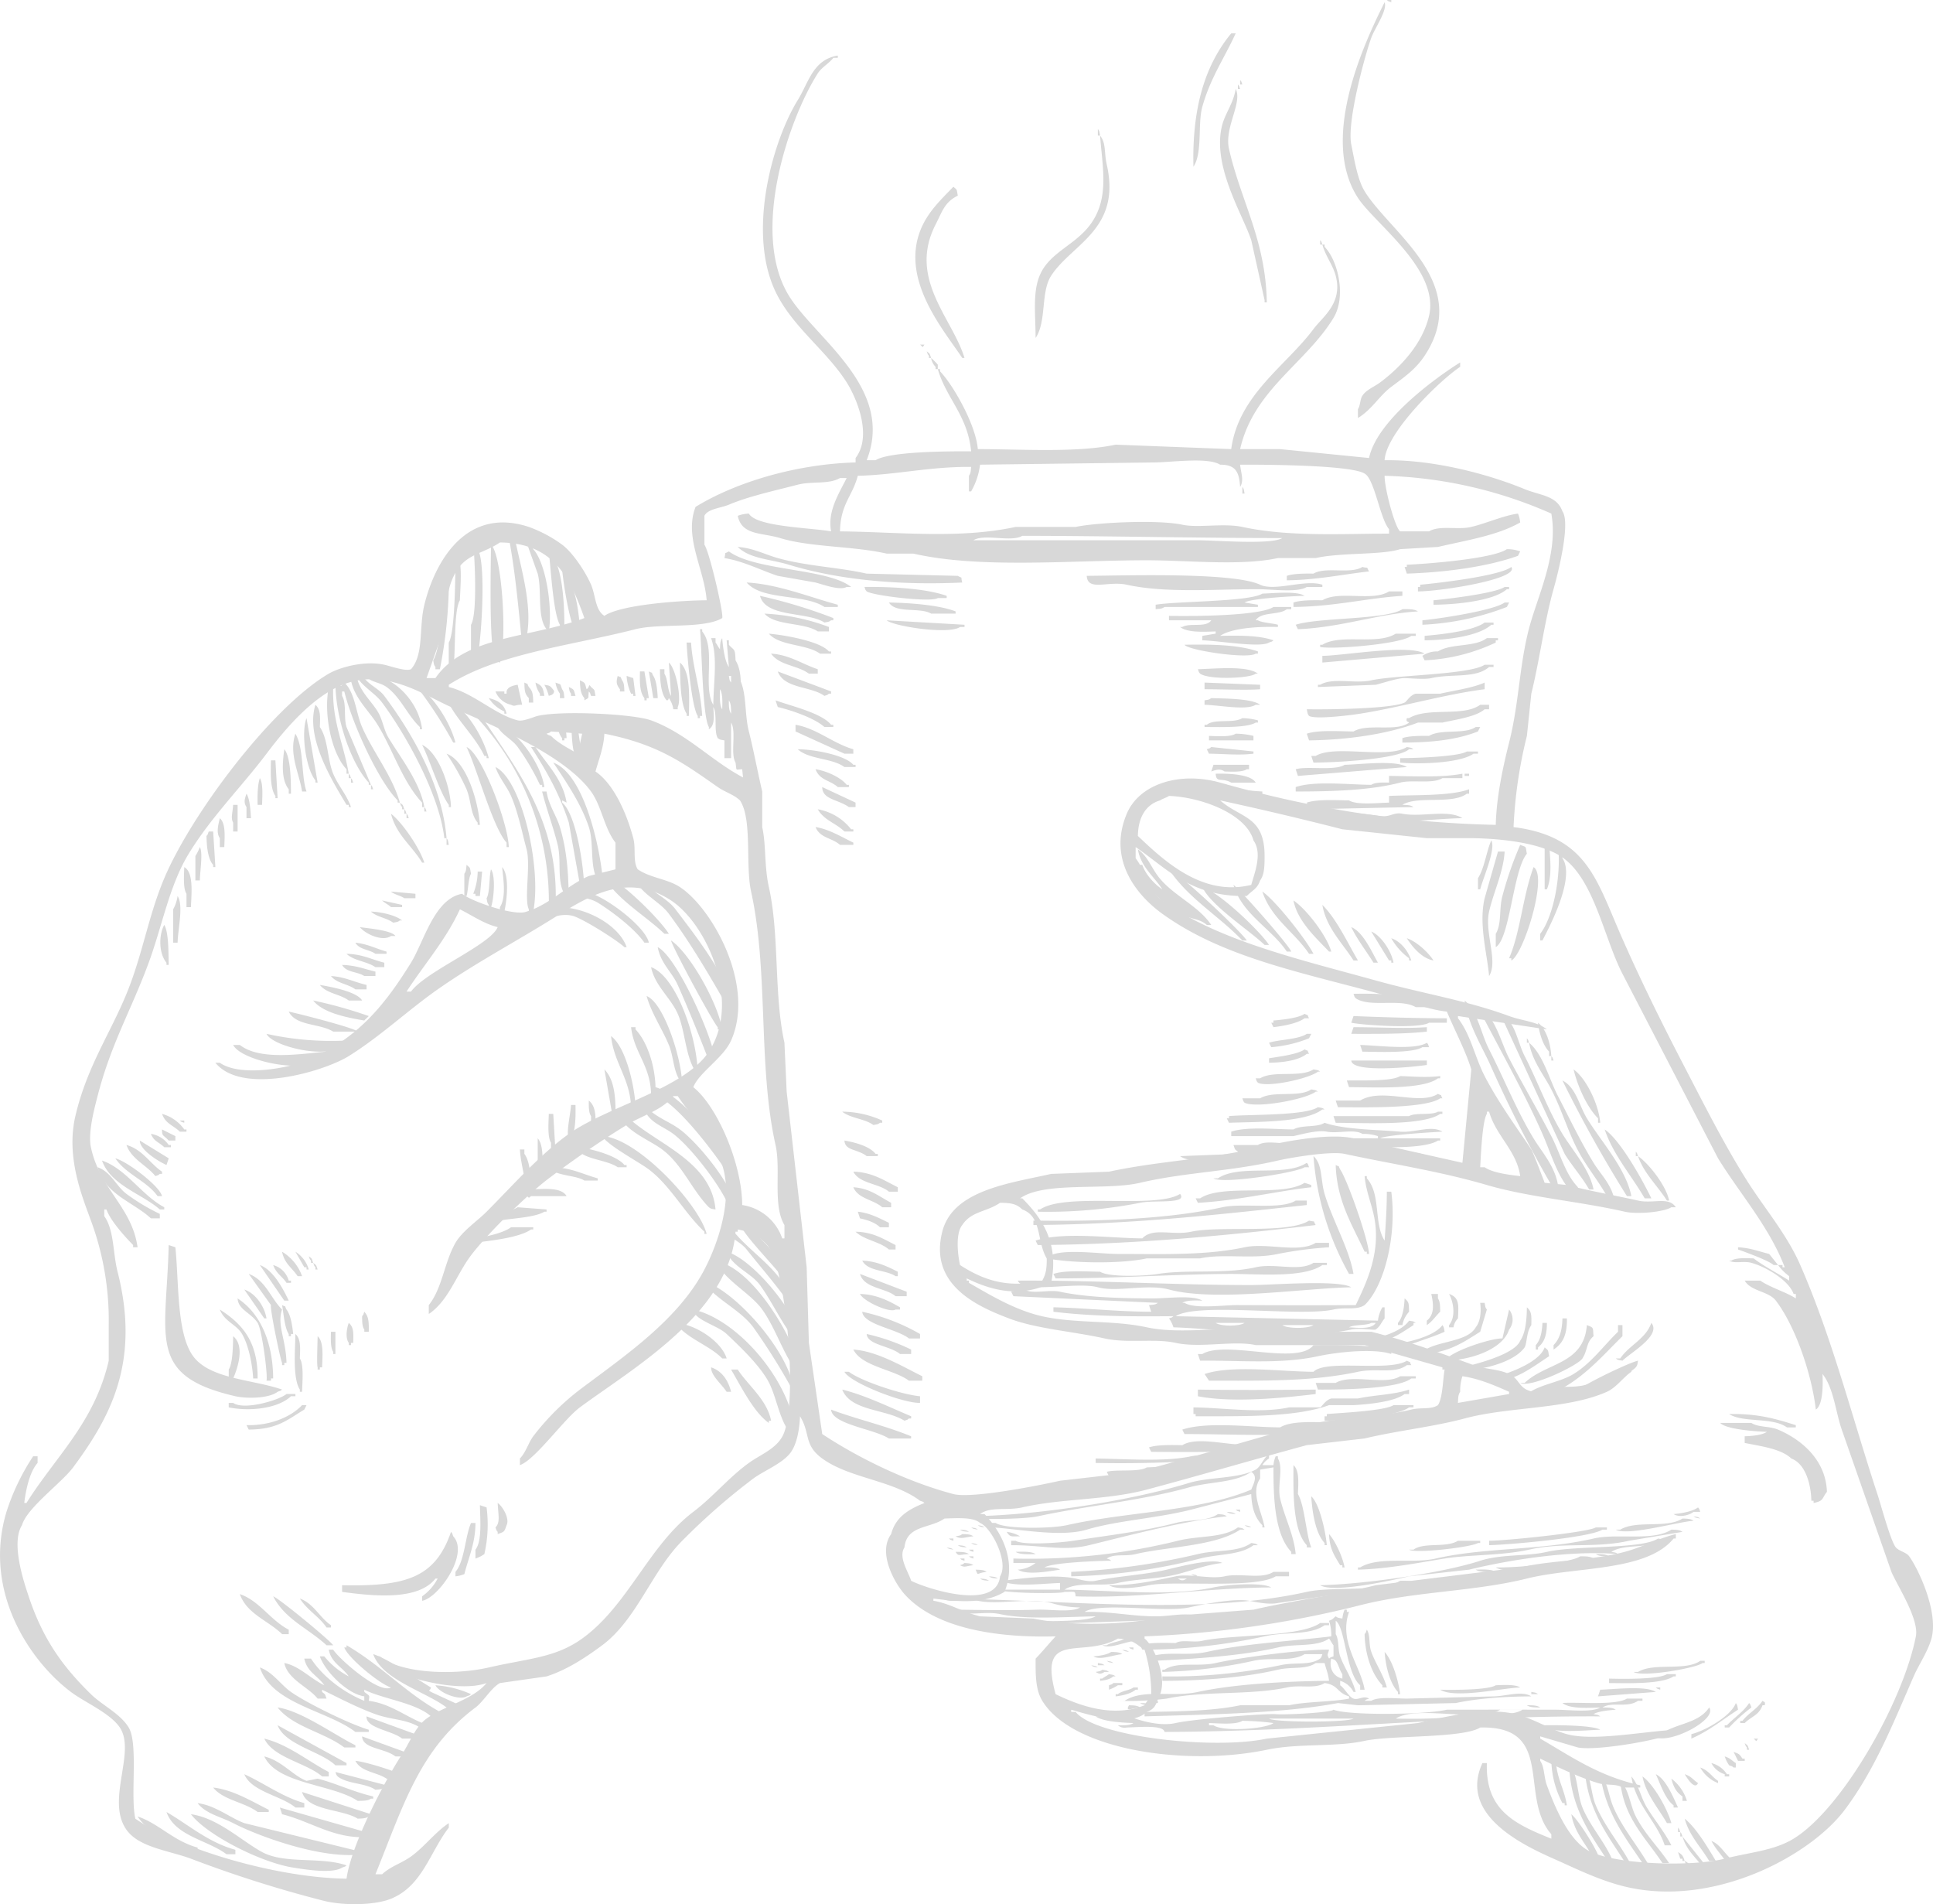 <svg height="609.076" viewBox="0 0 618.429 609.076" width="618.429" xmlns="http://www.w3.org/2000/svg" xmlns:xlink="http://www.w3.org/1999/xlink"><clipPath id="a"><path d="m0 0h618.429v609.076h-618.429z"/></clipPath><g clip-path="url(#a)" fill-rule="evenodd" opacity=".154"><path d="m443.693 0h1.422v.711c-1.247-.449-.691-.138-1.422-.711m-.711.711c.982 2.541-3.113 8.194-4.267 11.378-2.037 5.621-7.863 26.991-6.4 34.136.96 4.69 1.963 11.173 4.267 14.935 8.112 13.244 34.507 29.465 19.2 52.627-2.867 4.339-6.511 6.84-10.668 9.956-3.91 2.931-6.244 7.324-10.667 9.956v-2.845c.782-1.071.629-3.039 1.422-4.267 1.248-1.934 3.8-2.859 5.69-4.267 6.462-4.819 13.554-12.3 15.646-21.335 3.424-14.781-17.382-29.434-22.757-37.692-12.214-18.761 1.681-48.92 8.534-62.582m-49.071 9.956h1.423c-3.5 7.721-8.109 14.273-10.668 23.469-1.547 5.561.138 14.687-2.845 19.2-.477-18.974 3.77-32.583 12.09-42.67m-83.211 133.701c-1.137-11.557-7.98-16.933-10.668-26.313h.711v.711c4.295 4.5 11.462 17.149 12.09 24.891 13.832 0 31.643 1.228 44.093-1.423l36.98 1.423c2.318-17.323 17.621-26.708 26.313-38.4 2.911-3.916 9.446-8.251 7.112-17.067-.9-3.411-3.321-6.388-4.267-9.956h.711v.711c4.382 4.515 6.974 15.991 2.845 22.757-8.895 14.575-25.578 23.024-29.868 41.96h12.8l28.448 2.839c2.421-11.641 20.116-24.9 29.158-30.58v1.422c-6.235 4.055-23.734 20.99-24.18 29.869 15.6-.24 33.045 4.4 44.8 9.245 4.928 2.031 10.312 2.015 12.09 7.112 2.637 3.657-1.3 19.445-2.844 24.891-2.9 10.234-4.438 22.7-7.113 33.424l-1.411 13.517a147.123 147.123 0 0 0 -4.267 29.158c23.051 2.946 26.289 16.114 34.136 34.136 6.2 14.238 13.391 28.751 20.623 42.669 6.275 12.074 12.643 24.739 19.913 36.27 5.506 8.734 12.748 17.138 17.068 27.025 10.258 23.472 16.524 48.524 24.891 73.961.894 2.718 4.045 14.444 5.69 16.357 1.014 1.18 3.31 1.524 4.266 2.845 2.92 4.032 9.464 17.842 7.112 26.313-1.143 4.118-4.116 8.479-5.689 12.09-6.862 15.75-12.527 29.967-22.046 42.67-11.176 14.912-42.992 32.019-71.828 24.18-7.76-2.11-14.812-5.652-21.335-8.534-11.034-4.874-30.216-14.492-22.758-30.58h1.424c-.512 15.136 8.99 19.5 20.624 24.179v-1.422c-10.537-11.958 1.473-34.73-22.757-34.136-5.609 3.5-28.432 2.414-36.981 4.267-9.609 2.082-20.965.688-31.292 2.845-25.76 5.379-62.122.192-71.827-15.646-2.094-3.418-2.19-7.9-2.133-13.512 2.2-2.271 4.255-4.827 6.4-7.112-20.18.546-38.968-3-48.36-13.512-3.037-3.4-8.691-13.13-4.266-19.2 1.421-5.526 5.684-7.969 10.667-9.956-.726-.571-.195-.252-1.422-.711-8.794-6.593-22.56-7.158-31.291-13.512-6-4.37-3.734-8.094-7.112-13.512-.181 4.191-.952 8.612-2.845 11.378-2.492 3.641-8.484 5.89-12.09 8.534a206.886 206.886 0 0 0 -22.757 19.913c-9.7 9.709-14.522 25.188-25.6 33.424-5.126 3.81-11.227 7.867-17.78 9.956l-14.935 2.134c-2.81 1.527-5.212 5.868-7.822 7.822-17.914 13.405-23.04 31.251-32 53.338h2.133c2.636-2.5 6.221-3.522 9.245-5.69 4.25-3.047 7.67-7.719 12.09-10.667v1.422c-6.159 8.046-8.464 18.652-18.49 22.757-5.183 2.123-15.07 2.232-21.335.711a388.7 388.7 0 0 1 -42.67-13.512c-7.157-2.646-16.6-3.584-20.624-9.245-6.679-9.387 3.122-24.892-2.133-32.714-3.107-4.624-11.14-7.994-15.646-11.378-13.021-9.78-28.287-32.046-20.624-57.6a71.888 71.888 0 0 1 8.534-17.78h1.423v2.133c-2.465 2.7-3.734 8.376-4.266 12.8h.711c9.258-14.811 21.718-25.627 26.313-45.515v-11.386a91.924 91.924 0 0 0 -5.689-33.425c-2.774-7.641-8.054-20.264-4.979-33.424 3.667-15.693 10.985-26.094 16.357-39.114 5.1-12.368 6.956-24.834 12.09-36.981 8.688-20.553 34.406-54.8 52.626-65.428 3.564-2.079 11.585-4.259 17.78-2.845 2.512.574 6.776 2.165 8.534 1.423 4.191-4.841 2.444-13.177 4.267-20.624 3.312-13.526 13.187-31.551 33.425-24.891a42.352 42.352 0 0 1 10.667 5.689c3.417 2.543 7.5 8.758 9.245 12.8 1.469 3.4 1.28 8.11 4.267 9.956 5.127-3.561 24.223-4.923 32.714-4.979-.764-10.065-7.325-20.152-3.556-29.868 12.615-7.757 31.87-13.691 51.2-14.224v-1.42c5.4-7.063.388-19.07-2.845-24.179-6.74-10.656-18.36-18.388-23.468-30.581-8.032-19.168.01-47.079 7.822-59.738 3.542-5.739 4.843-12.912 12.8-14.224v.711h-1.422c-1.392 1.827-3.729 3.021-4.979 4.979-9.177 14.371-21.748 50.77-9.245 71.117 8.425 13.711 34 29.521 24.891 52.626h2.845c4.482-2.831 23.309-2.877 30.581-2.845m86.046-118.766c.571.726.252.195.711 1.422h-.711zm-.711 1.422c.571.727.252.2.711 1.423h-.711zm-.711 1.423c2.274 4.35-3.7 12.322-2.134 19.2 3.814 16.765 11.755 29.137 12.09 49.071h-.711v-.711q-2.134-9.6-4.267-19.2c-2.777-8.335-12.769-24.018-9.245-36.98 1-3.677 3.6-6.958 4.267-11.379m-44.092 12.8c.534.763.428.672.711 2.134h-.711zm.711 2.134c1.982 2.493 1.251 5.358 2.133 9.244 4.722 20.781-11.151 25.366-17.779 35.559-3.42 5.259-1.4 14.589-4.978 19.913-.053-9.057-1.32-16.911 2.845-22.758 4.651-6.529 13.2-8.5 17.068-17.779 3.112-7.467 1.271-16.049.711-24.179m-46.937 16.358c1.3 1.115.992.627 1.422 2.845-4.265 2.113-4.939 5.014-7.112 9.245-8.928 17.393 5.454 30.028 9.246 42.671h-.711c-6.072-9.074-19.5-24.659-13.512-40.537 2.259-5.994 6.629-10.018 10.668-14.224m117.341 17.068c.572.726.253.195.711 1.423h-.711zm-128.01 33.425h1.422c-.845 1.144-.3.87-1.422 0m2.133 2.133c1.155.96.8.455 1.423 2.134h-.711v-.711c-.572-.727-.252-.2-.711-1.423m1.418 2.136a24.79 24.79 0 0 1 2.133 2.133v1.422h-.711v-.711a5.073 5.073 0 0 1 -1.422-2.844m71.117 33.424c5.6 0 17.342-1.782 21.335.711 5.21-.034 6.094 2.619 6.4 7.112 1.315-2.049.269-4.417 0-7.112 8.189-.032 35.466.116 39.825 2.845 3.181 1.7 4.895 14.336 7.823 17.78v1.422c-15.334.045-32.06 1.06-46.937-2.133-5.992-1.286-14.1.384-19.2-.711-7.74-1.661-27.43-.726-34.136.711h-19.2c-18.25 3.913-37.541 1.591-56.182 1.422.17-8.836 3.986-11.21 5.689-17.779 12.419-.307 22.9-2.966 36.27-2.845-.161 1.649-.14 2.006-.711 2.845v4.978h.711a22.764 22.764 0 0 0 2.845-8.534l55.471-.711m127.3 16.357c2.146 11.879-3.385 24.2-6.4 34.136-3.869 12.752-3.675 25.534-7.111 39.114-1.987 7.855-4.058 17.477-4.267 26.313-33.453-.687-61.737-6.079-88.185-13.512-12.933-3.634-25.856.419-29.869 9.956-6.288 14.948 3.483 26.307 11.379 32 20.435 14.741 47.013 19.165 74.673 27.024 4.95 1.407 10.952 3.7 16.357 4.267 2.478 5.909 6.041 12.669 7.823 18.49q-1.425 14.93-2.848 29.87l-34.847-7.823c-8.183-1.86-23.517 1.311-29.869 2.845-16.127 3.893-31.954 4.286-48.359 7.822l-18.49.711c-13.492 3.04-31.479 5.207-34.847 18.49-4.34 17.114 11.366 23.917 21.335 27.736 8.62 3.3 20.121 4.086 30.581 6.4 7.465 1.652 15.9-.078 22.757 1.422 8.019 1.755 18.466-.851 25.6.711h34.847l24.891 7.112v.711h.711c-.571 3.011-.571 8.932-2.133 11.378-2.263 1.5-5.333.645-8.534 1.422-11.538 2.8-25.042 2.374-36.981 5.69-16.529 4.591-33.41 9.672-50.493 14.223l-24.891 2.845c-5.531 1.274-28.182 5.84-34.136 4.266-14.771-3.9-30.482-11.591-41.959-19.2q-2.134-14.578-4.267-29.158-.356-12.089-.711-24.18l-6.4-56.182q-.355-7.822-.711-15.646c-3.431-15.579-1.546-34.343-4.978-49.782-1.517-6.825-.84-13.413-2.134-19.2v-11.377c-1.361-5.8-2.8-13.43-4.266-19.2-1.543-6.053-.494-13.235-3.556-17.78v-1.423h-1.422c-.013 7.951.428 27.782 3.556 32.714v1.422c-10.329-5.31-18.319-14.258-29.868-18.49-5.568-2.04-28.562-3.206-36.27-1.423-1.274.295-4.642 1.868-6.4 1.423-7.34-1.86-13.979-8.655-22.046-10.668v-.711c15.59-10.02 39.161-12.505 59.738-17.78 7.6-1.946 21.86-.027 27.735-3.555.559-1.282-4.09-21.227-5.689-23.469v-9.245c1.07-2.236 5.355-2.5 7.823-3.556 6.269-2.669 14.706-4.5 22.046-6.4 4.561-1.181 9.906-.018 13.512-2.133h2.133c-2.455 4.921-6.234 10.706-4.979 17.067-6.368-1.171-23.965-1.429-26.313-5.689a11.158 11.158 0 0 0 -3.556.711c1.273 6.311 7.694 5.339 13.512 7.111 9.772 2.977 23.224 2.514 34.136 4.979h8.534c21.394 4.881 50.108 2.138 74.673 2.133 13.277 0 30.025 1.871 41.959-.711h12.09c8.039-1.81 21.133-.925 27.024-2.845l12.09-.711c9.793-2.273 18.95-3.662 26.313-7.823a10.064 10.064 0 0 0 -.711-2.845c-4.714.647-10.068 3.1-14.934 4.267-4.314 1.034-10.159-.618-13.512 1.422h-9.246c-1.69-1.185-5.061-13.957-4.978-17.779a141.1 141.1 0 0 1 53.338 12.09m-98.853-8.534c.534.763.428.672.711 2.133h-.711zm12.8 16.356c-3.557 2.213-21.226.712-27.024.712h-71.827c3.525-2.191 12.1.728 15.646-1.423 27.975.03 56.191.74 83.206.711m-223.306 25.599c-16.874 6.339-38.333 5.606-47.648 19.2h-2.845q2.134-6.045 4.267-12.09c2.3-8.709 1.421-16.453 5.689-22.757 3.338-4.928 8.515-5.124 13.512-8.534 17.2.139 22.459 11.28 27.025 24.18m-143.656 384.035c-1.667-7.118 1-24.037-2.134-29.158-2.764-4.52-8.37-7.026-12.09-10.667-9.055-8.864-15.382-17.625-19.912-31.291-1.341-4.041-5.819-16.956-2.134-22.757 1.564-5.548 12.711-13.561 16.358-18.491 11.885-16.064 21.579-33.648 14.223-62.583-1.538-6.047-1.065-13.323-4.267-17.779v-2.133h.711c1.3 3.638 5.868 8.666 8.534 11.378v.711h1.422c-1.816-12.949-12.088-18.529-14.934-32-1-4.715 1.182-12.651 2.133-16.358 4.3-16.767 10.783-27.522 16.357-42.669 4.4-11.963 6.574-24.637 12.8-34.847 7.181-11.774 16.865-21.353 24.891-32 6.163-8.177 15.674-19.492 26.313-22.757 12.958-3.978 24.6 4.276 32.714 7.822 14.19 6.2 36.424 15.492 44.8 27.025 3.4 4.68 4.184 11.669 7.823 16.357v8.534l-8.534 2.133c-6.819 2.907-12.8 9.337-19.913 11.379-3.62 1.6-17.595-3.22-20.624-5.69-8.9 1.565-12.223 15.374-16.357 22.047-8.671 14-17.372 24.523-33.424 31.291-5.842 2.463-21.192 5.294-27.736.711h-1.418c8.576 10.525 34.72 2.808 42.669-2.133 9.959-6.191 18.929-14.661 28.447-21.335 11.943-8.374 24.451-14.933 36.981-22.757 10.359-6.469 23.332-15.119 37.692-5.689 11.389 7.478 22.6 32.325 12.09 48.359-7.758 11.837-32.727 17.636-44.8 26.313-9.648 6.933-17.962 16.54-26.313 24.891-3.034 3.033-7.814 6.222-9.956 9.956-3.594 6.264-4.168 14.408-8.534 19.913v2.84c6.026-4.038 8.625-11.837 12.8-17.779 4.854-6.908 18.786-20.49 25.6-25.6 7.944-5.958 16.393-11.87 24.891-17.068 5.087-3.112 11.35-4.712 14.934-9.246h1.423c4.85 7.249 11.125 12.637 14.223 22.047 3.6 10.939-1.43 25.29-5.689 33.424-8.484 16.2-25.659 27.722-39.826 38.4a79.968 79.968 0 0 0 -14.94 14.936c-1.686 2.353-2.313 5.091-4.267 7.112v2.133c4.958-1.783 14.037-14.67 19.2-18.49 16.949-12.535 47.82-30.1 49.782-56.182h.711v-.711c3.987.588 8.105 2.968 9.956 5.69 5.341 7.853 9.218 46.763 4.978 59.027-1.786 5.167-7.273 7-11.378 9.956-6.322 4.56-11.455 10.853-17.779 15.646-14.261 10.806-20.922 30.011-35.559 40.536-8.583 6.172-17.191 6.325-29.869 9.245-10.653 2.455-27.868 2.129-34.847-3.556h-.711c2.118 5.9 25.361 12.044 34.848 8.534-4.431 5.394-13.495 7.229-19.2 11.378-3.617 2.63-5.323 7.558-7.822 11.379-5.464 8.353-16.242 28.8-17.78 39.825-22.737-.31-53.849-9.635-67.56-19.2m142.947-347.051-1.422 6.4c-2.816-1.638-6.294-3.408-8.534-5.689-1.227-.458-.7-.139-1.422-.711 1.227-.458.7-.139 1.422-.711zm35.559 113.076c1.763-4.65 9.6-9.337 12.09-14.935 7.852-17.67-6.086-42.34-16.357-49.071-4.054-2.657-9.484-2.909-13.512-5.689-1.615-2.534-.529-6.6-1.423-9.956-2.07-7.78-6.138-17.253-12.09-21.335 1.022-3.791 2.608-7.5 2.845-12.09 17.025 3.394 24.872 9.087 36.27 17.068 2.381 1.667 5.063 2.337 7.112 4.267 4 6.061 1.687 20.656 3.555 29.158 5.647 25.7 2.142 55.7 7.823 81.073 1.772 7.915-.974 19.223 2.845 25.6v4.266h-.711a16.044 16.044 0 0 0 -12.8-10.667c-.088-13.57-8.182-31.791-15.646-37.692m179.214-78.94c2.909 4.138.411 10.228-.711 14.224-15.55 3.857-27.858-7.662-36.27-15.646.091-5.9 2.5-10.018 7.112-11.378.609-.471 2.233-.961 2.845-1.423 10.33.368 24.678 5.71 27.025 14.224m28.447-3.556 27.025 2.845h14.934c9.883.2 21.22 1.623 27.736 5.689 10.765 6.72 13.9 26.133 19.913 37.692l30.58 59.027c6.973 11.316 16.388 21.9 21.335 34.847h-.711v-.711h-1.423a16.837 16.837 0 0 0 3.556 3.556v1.422c-3.3-2.116-8.184-4.656-11.378-7.111-2.484-.074-5.7-.24-7.112.711h-.711c1.723 1.054 4.582.017 7.112.711 4.645 1.275 11.908 5.512 13.512 9.956h.711v1.422c-3.247-2.08-8.149-3.469-11.378-5.689h-4.978c1.919 3.431 7.609 3.337 9.956 6.4 6.086 7.945 11.411 23.089 12.8 34.847 2.259-1.4 2.3-7.729 2.133-11.378 3.7 4.648 4.2 12.54 6.4 18.491q7.822 22.4 15.646 44.8c1.791 4.244 8.912 15.084 7.823 20.623-4.14 21.06-23.6 55.209-39.114 64.716-6.317 3.871-13.946 4.328-22.046 6.4-10.7 2.737-36.259 1.915-44.093-2.845-6.08-3.694-10.192-13.57-12.8-20.623-1.005-2.72-.7-5.7-2.133-7.823v-.711c5.626 2.732 12.2 5.905 18.49 7.823 2.852.869 5.686.106 7.823 1.422h5.689v-.711c-13.43-3-21.963-9.135-32-14.935v-.711l12.09 3.556c6.134 1.171 28.006-2.624 31.291-4.978h1.423v-.711c-9.462.061-27.159 3.91-36.27 1.422-5.167-1.41-10.734-5.023-16.357-6.4-9.967-2.441-23.428 1.07-31.291 2.845l-48.36 4.978c-16.712 3.608-54.606-.425-61.16-8.534h-1.422v-.711c5.4 1.516 18.7 5.9 24.18.711 2.234-.84 2.9-1.93 3.555-4.267 3.808-5.7-1.364-17.082-4.266-19.2v-.711a333.92 333.92 0 0 0 68.983-9.956c17.508-4.47 36.329-4.3 53.338-8.534 15.6-3.886 38.2-2.108 46.937-12.8h.711v-1.425c-5.551 1.367-10.685 4.17-16.357 5.69-11.052 2.96-22.9 2.528-33.424 4.978l-46.226 5.689c-12.423 3.144-26.343 4.883-39.114 7.823l-27.735 2.133c-11.918 2.651-30 3.366-42.67.711l-17.068-.711c-5.337-1.257-9.682-4.12-14.934-4.978v-.711c8.687 1.126 16.258 1.689 22.757-2.134 4.135-10.2-1.313-19.551-6.4-24.891h-1.422c3.253-2.5 8.656-1.017 13.512-2.133 12.629-2.9 26.935-2.249 39.826-5.689 17.388-4.642 34.373-9.678 51.2-14.224l18.49-2.133c10.124-2.444 22.232-3.764 32-6.4 14.2-3.832 32.861-2.862 45.515-8.535 3.013-1.35 5.2-4.59 7.823-6.4v-1.422c-5.077 1.419-9.068 4.3-14.935 5.689-5.444 1.289-12.131-.431-16.356 2.133-4.833-.739-4.3-4.092-7.823-5.689-3.787-1.718-7.551-1.434-11.379-2.845-10.17-3.748-21.723-7.934-32.714-10.668h-31.294c-11.886-2.576-28.258 1.241-40.536-1.422-11.818-2.563-25.153-.916-36.27-4.267-7.632-2.3-14.378-6.378-20.624-9.956v-.711h-.711v-.711c8.732 4.281 17.746 6.062 27.025 1.422 2.585-12.914-3.046-20.8-9.245-27.024h-.711c7.79-5.529 27.32-2.385 38.4-4.979 14.471-3.387 28.827-3.568 44.093-7.112 4.056-.942 16.892-3.089 21.335-2.133 15.441 3.323 30.426 5.542 45.515 9.956 13.521 3.955 29.574 5.211 44.092 8.534 3.96.907 12.513.138 14.935-1.423h1.422c-2.315-3.534-7.2-1.032-12.09-2.133-7.236-1.628-15.8-3.142-22.757-4.978l-7.112-.711s-3.72-9.848-4.267-10.668c-5-7.491-10.528-14.972-14.934-23.469-3.094-5.969-4.493-13.369-8.534-18.49v-.708l28.451 4.27c-3.186-2.552-7.876-2.71-12.09-4.267-13.558-5.007-27.416-7.128-42.67-11.378-23.246-6.477-50.717-12.722-68.272-25.6-4.536-3.328-5.122-8.974-8.534-13.512v-3.556c10.163 6.94 17.78 16.03 35.558 15.646 1.721-1.79 3.343-2.239 4.266-4.978 1.359-1.845 1.425-4.555 1.423-7.823-.008-12.872-7.612-11.969-14.224-17.779 12.844 2.776 26.761 6.069 39.114 9.245m-270.245 31.288c-2.369 5.734-22.884 14.036-27.736 20.624h-1.422c5.609-8.671 12.564-16.5 17.068-26.313 3.886 1.911 7.648 4.618 12.09 5.689m315.758 76.807h-1.422c.212-3.474.646-14.712 2.133-17.068v-.711h.711c2.2 7.743 8.841 12.518 9.956 20.623-3.563-.408-8.871-1.061-11.379-2.844m-147.921 13.512c6.379 2.3 4.559 10.2 7.822 15.646.031 3.581-.346 5.116-1.422 7.111-11.21 2.614-19.042-.294-26.313-4.978-.8-3.609-1.455-10.133.711-12.8 2.926-4.463 7.7-4.12 12.09-7.112 3.63.012 5.349.4 7.112 2.134m-273.089 11.377 2.133.711c1.162 11.064.348 27.6 5.689 34.847 5.4 7.331 18.918 7.385 28.447 10.667-.726.573-.2.253-1.423.711-2.778 2.181-10.005 2.231-13.512 1.423-28.492-6.562-22.041-18.683-21.335-48.359m502.084.711c3.917.2 6.711 1.339 9.956 2.133l2.845 3.556h-1.422c-1.576-1.558-11.379-4.979-11.379-4.979zm-88.9 46.225a15.312 15.312 0 0 1 .711-4.978c5.417.784 10.475 3.008 14.935 4.978v.711l-16.357 2.845c.075-1.8.087-2.634.711-3.556m-375.5.711h2.854v.711h-1.422c-3.939 3.818-12.955 4.991-19.913 3.556v-1.423h1.425c3.547 2.469 14.758-.913 17.067-2.845m4.979 3.556h1.423l-.711 1.422c-5.442 3.268-8.6 6.334-17.78 6.4l-.711-1.423c7.5.2 14.164-2.554 17.779-6.4m216.903 37.696c3.5 1.288 9.337 12.454 6.4 17.067-1.18 11.254-23.629 3.884-28.447 1.423-.871-2.879-4.181-7.489-2.134-10.668.713-7.2 8.268-6 12.8-9.245 4.157-.126 9.241-.509 11.378 1.423m52.627 40.536a47.109 47.109 0 0 1 2.133 14.934 12.814 12.814 0 0 0 -2.133 2.845c-10.018 4.016-20.654.239-28.447-3.555-5.741-20.916 8.532-11.21 19.912-17.78 4.76.212 5.719 1.735 8.535 3.556"/><path d="m173.2 228.653 2.133.711c1.535 10.21 7.418 25.9 3.556 36.98h-.711c-1.233-12.581-2.513-26.68-4.978-37.692m6.4 4.978c2.043.8 1.31.124 2.133 2.134 4.171 4.553 6.243 19.179 4.978 26.313h-.711v-.711c-3.131-3.761-1.411-12.41-2.844-17.78q-1.779-4.977-3.556-9.956m-17.068.711c1.754.921.484-.305 1.423 1.423 2.911 4.31 1.165 32.306-.711 37.692h-1.423v-13.512c2.1-3.271 1.207-21.755.711-25.6m5.689 0c3.531 3.038 5.251 30.681 2.845 37.692-1.247-.448-.691-.137-1.422-.711-2.2-3.509-1.437-31.37-1.423-36.98m150.767 12.09c-20.48.935-39.447-.834-55.47-5.689-6.092-1.846-12.4-1.858-16.358-5.689 4.87.316 8.711 2.409 12.8 3.556 9.337 2.618 19.256 2.9 28.447 4.978l29.158.711c1.808 1.035.8-.155 1.422 2.133m174.236-10.667a12.086 12.086 0 0 1 4.267.711l-.711 1.423c-9.965 3.551-23.213 5.27-35.559 5.689l-.711-2.133h.711v-.711c6.919-.3 27.65-1.934 32-4.978m-336.383.711c2.514 2.27 1.565 11 1.423 15.646-2.065 3.339-1.28 17.483-2.133 22.047h-1.423v-8.534c2.134-3.41 2.143-23.718 2.133-29.158m29.869 0c4.383 3.577 5.01 16.59 4.979 24.18h-1.415v-.711c-2.138-3.4-2.991-18.8-3.556-23.469m56.182 2.134c.589-2.308-.349-1.087 1.423-2.134 8.543 6.284 31.643 5.4 39.114 11.379h-1.423c-2.219 1.211-7.4-.735-9.956-1.423l-12.09-2.133c-5.462-1.8-10.912-4.684-17.068-5.689m-89.607 2.845h1.422a148.848 148.848 0 0 1 -2.845 32.714h-1.423v-.711c-.534-.763-.428-.673-.711-2.134 2.69-4.168 3.509-23.27 3.556-29.868m293.712 0c2.308.589 1.086-.349 2.133 1.423-8.32.938-16.739 2.738-26.313 2.844v-1.428c2.057-.711 5.457-.753 8.534-.711 3.866-2.326 11.83.27 15.646-2.133m47.648 0c2.78 3.86-22.855 7.848-29.869 7.822v-1.422h.711v-.711c5.9-.54 25.551-2.825 29.158-5.689m-303.668.711c3.895 3.209 5.636 13.921 5.689 20.624h-.711v.711c-.571-.726-.252-.195-.711-1.423-1.952-3.044-3.936-15.628-4.267-19.912m167.837 2.133c12.737-.083 46.84-1.207 55.471 2.845 4.744 2.228 14.409-1.83 19.913 0v.711h-4.979c-2.91 1.9-11.329.711-15.646.711-14.085 0-29.6 1.294-41.959-1.423-5.974-1.314-12.524 2.228-12.8-2.845m-108.808 2.133c9.961.518 20.1 4.671 29.158 7.112v.711h-4.267c-6.552-4.328-19.911-1.985-24.891-7.823m37.692 1.423c8.195-.087 19.4.409 26.313 2.845v.711h-2.845c-2.152 1.463-20.822-.791-22.757-2.134-.572-.726-.252-.195-.711-1.422m204.816 0h1.422v.711h-.711c-4.184 3.749-16.241 4.935-23.469 4.978v-1.423c4.357-.4 19.78-2.227 22.757-4.266m-36.981 1.422h4.265v1.423c-11.369.724-21.651 3.431-34.847 3.556v-1.422c2.224-.767 5.983-.758 9.245-.712 5.418-3.248 16.06.509 21.335-2.845m-40.533.711c3.782-.114 11.054-.906 13.512.711-3.169.045-17.188.813-19.2 2.134l4.266.711v.711h-29.87c-.84.571-1.2.55-2.845.711v-1.423c6.757-1.156 30.023-.915 34.136-3.556m-160.724.711a163.659 163.659 0 0 1 23.469 7.112v.711h-.711c-.763.534-.672.428-2.133.711-5.581-3.584-18.724-1.48-20.624-8.534m41.248 2.134c6.787.13 15.923.771 21.335 2.844v.711h-7.822c-3.69-2.14-11.293.057-13.512-3.555m196.993 0h1.422l-.711 1.422a85.351 85.351 0 0 1 -27.025 5.689v-1.422c5.321-.481 22.848-3.129 26.313-5.689m-73.961 1.422h5.689v.711h-1.422c-2.494 2-8.205.726-9.956 3.556h.711c1.213.77 5.031.968 6.4 1.422v.711c-6.422-.188-14.818.355-18.49 2.845 6.067-.125 12.44-.189 17.068 1.423-.727.571-.2.252-1.423.711-2.72 1.743-16.118-.582-21.335-.711v-1.422l4.266-.711v-.712c-4.194.161-9.121.385-11.378-1.422h.711c2.5-1.434 7.625.327 9.245-2.133h-13.512v-1.422c7.429.158 29.022.041 33.425-2.845m41.248.711c2.065-.043 3.889-.035 4.978.711-12.774.749-24.551 5.139-38.4 5.69l-.711-1.423c7.541-2.408 28.84-1.527 34.136-4.978m-204.1 1.422a67.192 67.192 0 0 1 20.623 4.267v1.422h-3.555c-4.487-2.965-13.573-1.743-17.068-5.689m39.114 2.134 24.891 1.422v.711h-1.422c-3.739 2.556-21.478-.282-23.469-2.133m191.3.711h2.845v.711h-.711c-4.05 3.657-14.154 4.9-21.335 4.979v-1.423c5.126-.45 15.516-1.52 19.2-4.267m-234.688 54.049h-2.131q-.356-3.556-.711-7.112c-2.263.005-1.713.854-2.133-2.133-1.731-2.862.346-9.962-1.423-12.8v11.379h-2.133v-5.689c-1.476-.265-1.369-.172-2.134-.711-1.312-2.174-.075-7.8-1.422-9.956.179 3.127.529 5.919-1.422 7.112v-.711c-2.1-3.4-2.279-26.347-2.845-31.291h.711v.711c4.491 5.3.094 17.916 3.556 23.469.116-8.052 1.426-15.263-.711-21.335h1.423v1.422c.485.549.932 1.587 1.422 2.134.052-1.8.086-2.643.711-3.556.22 2.692.775 7.357 2.134 9.245q-.356-4.267-.711-8.534h.711v1.422c1.772 1.984 2 1.065 2.133 4.978 3.478 5.636.286 15.234 1.423 21.335 1.161 6.241 3.346 13.15 3.555 20.624m5.689-50.493c5.012.44 16.459 2.426 19.2 5.689h.711v.711h-3.555c-4.276-3.131-12.946-2.405-16.358-6.4m200.55 0h6.4v.711h-1.423c-3.451 2.634-24.577 4.367-29.158 3.556v-.711h.711c5.84-3.635 17.581.2 23.469-3.555m29.158 1.422h3.555v.711h-.711v.711a59.6 59.6 0 0 1 -22.757 5.689l-.715-1.426a8.2 8.2 0 0 1 4.978-1.422c4.188-2.649 11.826-1.284 15.646-4.267m-256.02 1.422h1.422c.472 7.949 3.084 14.95 3.556 23.469h-.711v.711h-.711v-.713c-1.931-2.769-3.388-19.087-3.556-23.469m159.3.711c7.965-.149 17.046-.094 23.469 2.134v.711h-.711c-2.581 1.8-21.664-1.059-22.758-2.845m44.093 5.689v-2.131c6.9-.092 27.838-3.775 32.714-.711l-32.711 2.845m-176.369-2.845c5.9.34 10.073 3.4 14.934 4.979v1.422h-2.845c-3.753-2.763-9.392-2.571-12.09-6.4m-32.715 2.845c2.235 1.824 4.183 11.579 2.845 14.224v.711h-1.42a7.8 7.8 0 0 0 -1.423-3.556c-.394.925-.021.527-.711.711-1.8-1.991-2.133-6.254-2.134-9.956h1.428v1.422c1.147 1.782.937 5.361 2.133 7.112q-.356-5.333-.711-10.668m3.556 0c3.392 2.884 2.985 10.75 2.845 17.068h-.711v-.711c-2.112-3.11-2.073-11.8-2.134-16.358m257.443.711h2.845v.711h-1.422c-4.318 3.745-11.7 2.058-18.491 3.556-2.227.492-6.412.049-8.534 0-2.177-.05-7.175 1.637-9.246 2.133l-18.49.711v-.711h.711c4.106-2.436 11.059-.238 16.357-1.422 7.642-1.709 31.4-1.774 36.27-4.979m-91.741 1.423c5.731-.158 15.848-1.205 19.2 1.422h-.711c-1.589 1.463-14.715 2.093-17.78 0-.572-.726-.252-.195-.711-1.422m-178.5.711h1.422q.711 4.266 1.423 8.534h-.711v.711h-.712v-.711c-1.517-1.9-1.508-4.945-1.423-8.534m2.845 0c1.754.92.484-.305 1.422 1.422 1.055 1.554 1.3 4.76 1.422 7.112h-1.426q-.711-4.267-1.422-8.534m41.247 0 17.067 6.4v.711h-.711c-.725.572-.195.253-1.422.711-4.411-3.184-12.9-2.259-14.934-7.822m-132.278.711c9.513.232 17.473 9.132 18.491 17.78h-.711v-.711c-3.961-3.725-6.2-9.617-10.668-12.8-2.534-1.806-5.6-1.372-7.112-4.267m81.074.711c1.754.921.484-.305 1.422 1.423.624.921.636 1.754.711 3.556h-1.423v-.711c-1.294-1.644-1.162-2.51-.711-4.267m2.844 0 2.134.711q.355 2.845.711 5.689h-.711v-.711h-.711a15.708 15.708 0 0 1 -1.423-5.689m33.425 0v2.134c-.539-.765-.447-.658-.711-2.134zm-119.476.711h2.133c1.692 2.244 4.74 3.465 6.4 5.689 8.539 11.442 18.459 28 19.912 45.515h-.711c-1.624-14.277-12.654-33.625-19.913-43.381-2.16-2.9-5.705-4.723-7.823-7.822m-2.133.711h2.133c1.222 3.96 4.433 6.74 6.4 9.956 1.69 2.763 1.875 5.765 3.556 8.534 3.776 6.219 10.007 14.142 11.378 22.046h-.711v-1.423c-6.276-6.68-9.338-16.913-14.224-24.891-2.713-4.43-7.387-8.436-8.534-14.223m17.779 0c7.04 2.234 13.76 12.609 15.646 19.913h-.711a136.355 136.355 0 0 0 -9.956-15.646c-1.36-1.74-3.626-2.309-4.979-4.266m55.471 0c1.857.893 1.5.756 2.134 2.845 1.073-.612.527-2.026 1.422-.711 1.3 1.115.993.627 1.423 2.845h-1.423c-.448-1.247-.137-.691-.711-1.422-.3 2.546.335 1.789-1.422 2.845v-.711c-1.184-1.471-1.359-2.955-1.423-5.689m-75.384.711c3.445 3.122 3.7 9.634 5.69 14.223 3.462 7.985 9.723 15.685 12.09 24.179h-.711v-.711c-6.3-6.388-14.639-24.894-17.068-34.847h-.711v1.417c1.507 2.514.458 6.829 1.422 9.956l7.823 18.49h-.711v-.711c-5.561-5.96-10.445-20-10.667-31.292 2.525-.013 1.232 1.033 2.844-.711m57.605 0c1.754.921.484-.305 1.422 1.422 1.26 1.365 1.348 2.23 1.423 4.978h-1.423v-1.422c-1.26-1.365-1.348-2.23-1.422-4.978m3.555 0c2.1.93 2.419 1.621 2.845 4.266h-1.418v-.711a8.348 8.348 0 0 1 -1.423-3.555m6.4 0c2.043.8 1.31.123 2.133 2.133.571.839.55 1.2.711 2.845h-1.421v-1.42a8.337 8.337 0 0 1 -1.422-3.555m207.66 0 17.779.711v1.423c-4.451.357-11.41.005-17.779 0zm89.607 2.133c-12.7 1.617-26.9 5.79-39.825 7.823-3.892.612-14.418 1.86-16.357.711-.534-.763-.428-.672-.711-2.133 6.591.121 27.045-.119 31.292-2.134.718-.341 1.625-2.312 3.556-2.845h7.822c4.529-1.035 10.453-1.832 14.224-3.555zm-309.358-1.423q.712 3.2 1.423 6.4c-2.3-.1-2.142.727-3.556 0a6.98 6.98 0 0 1 -4.978-4.266h2.844v.711h.712v-.711c.178-.778.733-1.712 3.555-2.134m8.534 0c1.476.265 1.368.172 2.133.711.94 1.235 1.229 1.142.711 2.133-.726.572-.2.253-1.423.711a15.235 15.235 0 0 0 -1.422-3.556m-68.983.711h1.422c-.407 11.058 3.431 18.4 4.979 27.736h-.708v-1.421c-4.733-4.936-7.436-17.474-5.689-26.313m76.806 0c1.856.893 1.5.756 2.134 2.845h-1.423v-.711c-.534-.763-.428-.672-.711-2.133m49.071 7.112c-.879-1.291-.794-4.068-.711-6.4.879 1.291.795 4.068.711 6.4m-88.188-3.557c6.1 3.118 11.643 12.045 13.512 19.2h-.712v-.713h-.711c-3.029-6.482-9.911-12.586-12.09-18.49m13.512 0c2.923.671 5 1.98 5.69 4.979h-.712v-.711a11.254 11.254 0 0 1 -4.978-4.267m231.13 0c3.969.145 13.049.083 15.646 2.133h-1.422c-2.923 1.879-11.5.122-16.358 0v-1.422c1.476-.265 1.369-.173 2.134-.711m-153.611 4.98c-.683-1-.716-2.334-.711-4.267.683 1 .716 2.332.711 4.267m14.224-4.267c4.778 1.782 14.75 4.017 17.779 7.822h.711v.711h-2.844c-3.2-2.859-10.429-5.328-14.934-6.4q-.356-1.067-.711-2.133m-147.212 1.422c1.689 1.464 1.545 3.82 1.423 7.112 2.685 3.964 2.37 10.318 4.267 14.935 1.517 3.69 4.414 6.884 5.69 10.667h-.711v-.711h-.712c-4.039-6.838-13.327-21.26-9.956-32m372.652 0h2.845v1.423h-1.423c-2.8 2.461-9.443 3.337-13.512 4.266h-7.823c-9.094 3.5-21.886 5.54-34.847 5.69l-.711-2.134c3.644-1.238 10.133-.766 14.935-.711 4.6-2.736 13.731.25 17.78-2.845-.4-.506-1.026-.029-.712-1.422h.712c6.137-3.653 17.212-.284 22.757-4.267m-295.848 64.713h-2.134a86.73 86.73 0 0 0 -24.179-61.871h2.133c11.145 17.214 25.578 33.916 24.18 61.871m-79.649-60.449q1.778 10.311 3.556 20.624h-.711v-.711c-3.214-3.964-4.6-15.6-2.845-19.913m299.4 0a21.637 21.637 0 0 1 4.978.711v.711h-.711c-2.867 1.829-12.667 1.384-16.358 1.423v-.711h.711c2.448-2.058 8.489-.349 11.379-2.133m-218.329.711c1.664 1.361 1.974 2.745 2.133 5.689h-.711v.711h-.711v-.711c-1.443-1.75-1.429-3.537-.711-5.689m-20.623.711c6.73 2.239 14.518 12.912 15.646 20.624h-.711v-.711h-.711a75.624 75.624 0 0 0 -7.112-12.09c-2.14-2.942-5.689-3.962-7.111-7.823m24.179 0h2.133c.184 5.013 1.347 7.9 1.423 13.512h-.711v.711h-1.422v-3.559c-1.225-1.919-1.182-8.278-1.423-10.668m3.556.711h1.417q.355 4.267.711 8.535h-.711v-1.423c-.952-1.44-1.222-5.127-1.423-7.112m68.272 0c6.72 1.1 12.011 5.982 18.49 7.823v1.422h-2.839l-15.646-7.111zm217.617.711h1.422q-.356.711-.711 1.423c-6.855 2.679-14.647 3.535-24.18 3.556v-1.423c2.057-.711 5.458-.753 8.534-.711 3.91-2.34 11.3-.371 14.935-2.845m-377.63 2.133c2.78 4.576 1.825 13.645 3.556 18.491h-1.423c-.817-5.681-4.314-11.915-2.133-18.491m300.824 0a24.253 24.253 0 0 1 5.69.711v1.423h-14.219v-1.421c2.754.1 6.909.382 8.534-.711m-260.287 3.557c5.119 2.408 8.976 12.806 9.245 19.912h-.711v-.711c-2.859-3.808-6.153-14.538-8.534-19.2m14.223.711c4.891 2.034 13.293 24.367 13.512 32h-.713v-1.422c-4.4-4.861-9.412-23.583-12.8-30.581m37.692 46.226c5.885.747 19.67 11.264 20.624 16.357h-1.416c-3.152-4.5-10.266-9.917-14.935-12.8-2.9-1.791-6.206-1.155-7.822-4.267 2.308-.589 1.087.349 2.133-1.422l-3.556-19.913c-3.015-9.217-6.894-16.137-12.09-24.18h1.422c3.465 5.371 8.738 10.237 9.956 17.779l-1.422-.711v.711c4.41 3.645 7 20.106 7.112 28.447m200.549-46.226 13.512 1.423v.711c-4.844.57-8.643.066-14.224 0l-.711-1.422c1.248-.448.691-.137 1.423-.711m62.582 0c1.476.265 1.369.172 2.134.711h-1.422c-3.684 3.2-23.451 4.258-30.58 4.267l-.711-2.134h1.423c6.178-3.711 22.959 1.1 29.157-2.845m-359.139.711c2.066 2.34 2.116 10.231 2.134 14.224h-.711v-1.423c-2.475-3.078-2.009-8.529-1.423-12.8m164.28 0c5.228.027 15.18 1.861 17.779 4.978h.711v.711h-3.561c-3.992-2.937-11.336-2.368-14.934-5.689m214.061.711h3.557v.711h-1.424c-4.457 3.168-18.263 3.386-23.469 2.845v-1.423c4.146 0 18.753-.438 21.335-2.133m-326.426.713c6.229 2.239 10.145 14.963 10.668 22.758h-.711v-.711c-2.354-2.731-2.032-6.953-3.557-10.668a75.8 75.8 0 0 0 -6.4-11.379m-56.182 2.134h1.423q.356 6.045.711 12.09h-.711v-.716c-1.707-2.449-1.508-7.22-1.423-11.378m90.319.711c9.209 3.364 14.333 24.156 15.646 35.558 5.6 1.761 18.287 14.35 21.335 19.2h-1.418c-6.308-5.991-14.334-10.389-19.2-17.78-1.69 1-.413 1.208-2.134.711-2.644-4.386-1.138-11.936-2.845-17.068-2.44-7.34-6.885-13.89-11.378-20.623m211.217.711h11.378v1.423h-.711c-1.416.951-4.628.784-7.111.711-1.5-1-2.716-.534-4.267 0zm41.958 0c5.139-.116 16.349-1.594 19.913.711l-34.853 2.847q-.355-1.066-.711-2.133c3.579-1.108 12.485.591 15.645-1.423m-271.665.711c8.386 4.028 14.832 32.115 12.09 46.226h-1.423v-.711c-1.558-3.352.656-14.078-.711-19.2-1.454-5.448-2.744-11.936-4.979-17.068-1.329-3.052-3.848-5.84-4.978-9.245m102.408.711c3.432.47 8.174 2.662 9.956 4.978h.711v.711h-3.556c-2.484-2.217-5.809-2.148-7.112-5.689m-149.343 1.425c.572.726.253.195.711 1.422h-.711zm277.355 0c4.029-.105 11.292.154 12.8 2.845h-7.823c-3.081-1.751-4.782.273-4.979-2.845m55.471 2.845v-2.138c7.645.075 16.983.57 23.469-.711v1.422h-6.4c-3.163 1.945-9.614.411-13.512 1.423-9.325 2.42-21.024 2.846-33.425 2.845v-1.423c6.061-2.037 16.8-.77 24.18-.711 1.2-.812 3.482-.758 5.689-.711m24.18-2.845h1.422v.711h-1.422zm-385.452 1.426c1.1 1.645.8 5.764.711 8.534h-1.422c-.075-3.065 0-6.493.711-8.534m29.158 0c.572.726.252.2.711 1.423h-.711zm6.4 2.133c.572.727.252.2.711 1.423h-.711zm285.179 2.134v2.133c-4.375-.014-10.908-.724-13.512-2.845-.572-.726-.253-.195-.711-1.423h2.845c2.388 1.58 8.05 1.934 11.379 2.134m-140.811-1.423 10.668 4.978v1.423h-2.133c-3.515-2.482-8.525-2.385-8.534-6.4m181.348 4.978v-2.137c7.205-.378 19.6.129 25.6-2.133v1.423h-.711c-4.815 3.546-15.825.535-20.623 3.556 1.8.052 2.643.085 3.556.711l-33.425.711-.711-2.134c3.28-1.117 9.1-.764 13.512-.711 2.362 1.546 9.146.8 12.8.711m-270.954-3.555h1.417c.613 4.284 3.137 7.632 4.267 11.378 2.191 7.261 2.709 14.29 2.845 22.757h-1.422v-1.423c-2.441-4.024-.873-10.527-2.134-15.646-1.419-5.761-3.661-11.659-4.978-17.067m-94.578.715c1.081 1.625 1.3 5.458 1.423 7.822h-1.423v-3.555c-1-1.5-.534-2.715 0-4.267m49.071 2.844c1.155.96.8.456 1.423 2.134h-.711v-.711c-.572-.726-.253-.195-.711-1.423m-53.338.712h1.423v8.534h-1.428v-2.845c-.826-1.468-.18-2.974 0-5.689m61.16.711c.573.726.253.195.711 1.423h-.711zm-6.4.711c.571.726.252.195.711 1.423h-.711zm132.277 0a17.349 17.349 0 0 1 10.668 6.4h.711v.711h-2.845c-2.771-2.722-6.507-3.557-8.534-7.112m158.59.711a140.2 140.2 0 0 1 21.335 1.422c3.265.49 4.206-1.276 7.112-.711 6.144 1.195 14.628-1.491 19.2 1.422-10.015.114-39.924 3.776-46.937-.711-.572-.726-.253-.195-.711-1.422m-295.134.711c3.711 2.895 9.137 10.937 10.667 15.646h-.711c-3.181-5.361-8.256-8.813-9.956-15.646m4.978 0c.572.726.253.195.711 1.422h-.71zm-59.738 1.422c1.892 1.662 1.569 5.6 1.422 9.245h-1.421v-2.845c-1.249-1.821-.456-4.4 0-6.4m372.652 2.134h1.422v.711c-1.247-.448-.691-.137-1.422-.711m-182.059.711c4.3.653 8.417 3.223 12.09 4.979v.711h-4.267c-2.567-2.264-6.415-2.152-7.822-5.689m183.481 0c5.138-.116 16.348-1.594 19.913.711-5.778.22-15.593 2.41-19.913-.711m-377.631 1.423h1.423q.355 5.689.711 11.378h-.711v-.711c-1.679-1.861-2.073-5.849-2.134-9.244.572-.727.252-.2.711-1.423m76.094 2.133c.535.763.428.672.711 2.133h-.711zm334.249.711c1.517 2.794-2.558 11.789-3.556 15.645h-.711v-3.556c2.1-3.249 2.745-8.806 4.267-12.09m17.068.711h1.423c.328 5.337 1.048 10.6-.711 14.934h-.711zm-7.822.711c2.2.871 1.608.267 2.133 2.845-4.428 5.238-5.4 27.211-9.956 29.868v-4.261c1.958-3.178 1-8.03 2.133-12.09a113.553 113.553 0 0 1 5.69-16.357m12.09 0c1.438 1.236 1.328 1.526 1.422 4.267 4.3 6.37-4.513 22.6-6.4 26.313h-.711v-2.133c4.427-5.745 6.768-19.252 5.69-28.447m-434.523.711c1.033 1.751.112 7.038 0 10.668h-1.424v-7.823a13.953 13.953 0 0 0 1.423-2.845m300.112.711c3.038 2.138 4.179 5.548 6.4 8.534 4.516 6.069 12.88 9.382 17.068 15.646h-1.422c-2.388-2.158-5.506-1.784-8.534-3.555-4.813-2.817-12.5-9.188-13.512-15.646h1.426c.972 3.014 3.927 6.224 6.4 7.823-2.623-4.115-6.88-7.127-7.823-12.8m117.343.711c-.423 6.693-3.5 12.77-4.978 19.2-1.532 6.67 2.982 15.949 0 20.624-.563-6.908-3.394-16.557-1.423-24.891l4.267-14.934zm-332.12 4.262c1.3 1.115.993.627 1.423 2.845-.852 1.354-.923 5.59-1.423 7.111h-.711v-7.106c.571-.839.549-1.2.711-2.845m-90.318.711c3.013 1.676 2.332 8.121 2.133 12.8h-1.42v-4.267c-1.1-1.644-.8-5.764-.711-8.534m101.7 0c2.4 2.617 1.529 10.545.711 14.224h-1.422v-1.423c2.106-3.178 1.038-9.174.711-12.8m329.981 0c4.715 2.744-3.248 28.033-7.112 29.869v-.711h-.711c3.664-8.518 4.28-19.468 7.823-29.158m-333.537.711c1.556 2.261.862 9.741 0 12.09h-.711v-.711c-.534-.764-.428-.673-.711-2.134 1.124-1.807.768-7.229 1.423-9.245m216.906 0c3.226 1.122 22.779 19.563 24.891 22.757h-1.426c-7.494-7.866-17.366-13.495-23.469-22.757m-221.172.711h1.422q-.356 3.911-.711 7.822h-1.422v-.711h-.711a20.238 20.238 0 0 0 1.423-7.111m50.493 2.845h2.133c2.816 3.65 7.886 5.542 10.668 9.245 5.23 6.963 17.617 22.392 18.49 32h-1.424c-5.887-10.376-12.158-21.119-19.2-30.58-2.884-3.874-8.468-6.166-10.667-10.668m191.3 1.423c2.082 1.4 17.749 19.258 18.49 21.335h-1.422c-4.865-7.34-14.356-11.961-17.068-21.335m-9.956.711c5.231 1.432 18.466 14.076 21.335 18.491h-1.422c-5.055-4.819-17.084-12.494-19.912-18.491m-259.576 1.423 7.823.711v1.423h-3.556c-1.231-.873-3.183-1.144-4.267-2.133m278.777 0c4.213 2.862 13.927 15.222 16.357 19.913h-1.423c-4.485-6.8-12.14-11.312-14.934-19.913m-347.049 1.418c1.951 3 .129 10.329 0 14.935h-1.423v-10.667a12.237 12.237 0 0 0 1.423-4.267m65.428 1.423 6.4 1.423v.711h-3.556c-.834-.818-2.017-1.308-2.845-2.133m291.579 0c4.132 2.782 10.637 11.218 12.09 16.357h-.711c-4-4.246-10.124-9.7-11.378-16.357m9.245 1.423c4.6 4.586 8.046 12.106 11.378 17.779h-1.422c-3.352-5.349-8.777-10.528-9.956-17.779m-245.352.711c10.012-.3 20.492 6.073 22.757 12.8h-.711c-2.466-2.307-13.207-9.033-16.357-9.956-4.368-1.282-8.6 1.581-10.668.711h-.711v-.711a12.821 12.821 0 0 0 2.84-2.135c1.656-.139 2.01-.137 2.845-.711m-59.027 1.423c3.327.128 7.909 1.162 9.956 2.845h-.711c-.763.534-.673.428-2.134.711-2.065-1.544-5.277-1.806-7.111-3.556m-66.139 4.266c1.484 2.312 1.347 9.761 1.423 12.8h-.711v-.711c-2.478-2.954-2.5-8.823-.711-12.09m62.583.711c2.317.377 10.194.975 11.378 2.845h-1.422c-2.9 1.973-8.492-.882-9.956-2.845m317.18 0c3.822 1.54 6.564 7.934 8.534 11.379h-1.423c-2.323-3.753-5.067-7.178-7.112-11.379m6.4 1.423c3.083 1.175 6.5 6.346 7.112 9.956h-.711v-.711h-.711l-5.689-9.245m6.4 2.133c3.045.994 5.433 4.1 6.4 7.112h-.711v-.711a20.441 20.441 0 0 1 -5.69-6.4m4.978 0c3.119 1.022 6.859 4.527 8.534 7.112-3.778-.672-6.791-4.377-8.534-7.112m-235.4.711c5.952 3.986 15.023 20.017 16.357 28.447h-1.423v-.711c-1.676-1.811-14.479-25.567-14.934-27.735m-100.986.711c4 .416 6.6 1.921 9.956 2.845v.711h-3.556c-2.033-1.474-5.092-1.258-6.4-3.556m96.719 1.422c5.952 2.927 17.289 27.871 18.491 36.27h-.711v.711l-1.422-.711c-3.2-8.177-6.336-16.047-9.956-24.179-1.841-4.135-5.454-6.874-6.4-12.09m-99.555 2.135c5.076.109 7.971 1.815 12.09 2.845v1.422h-2.845c-2.775-1.9-6.883-2-9.245-4.267m-1.422 3.556c4.329.1 7.048 1.3 10.667 2.133v1.423h-3.556c-2.326-1.526-5.683-1.044-7.111-3.556m98.852.711c8.058 2.882 14.807 22.5 14.935 34.136h-.711v-.711c-3.285-5.094-3.289-12.991-5.689-18.49-2.251-5.158-7.323-8.971-8.534-14.935m-102.408 2.845c4.469.263 7.334 1.9 11.378 2.845v1.422h-3.556c-2.469-1.827-5.915-1.865-7.822-4.266m-3.556 2.845c3.589.6 11.939 2.166 13.512 4.978h-4.269c-2.877-2.127-7.037-2.185-9.245-4.978m330.692 2.842c10.088-.216 21 .511 28.447 3.556v.711h-8.534c-4.882-2.918-14.645.239-19.2-2.845-.572-.726-.253-.195-.711-1.422m-226.151.711c5.468 2.086 11.291 20.033 11.378 28.446h-.711v-1.423c-2.163-3.167-1.99-7.569-3.556-11.378-2.081-5.066-5.573-10.119-7.111-15.646m-106.676 1.422a142.166 142.166 0 0 1 17.78 4.979c-.526.62-.9.8-1.423 1.422-5.8-.958-13.352-2.52-16.357-6.4m368.385 0c4.226 3.544 5.172 10.484 7.823 15.646 4.71 9.174 8.774 19.47 14.223 28.447 2.745 4.52 6.778 8.807 7.823 14.934h-.711v.711l-1.423-.711a404.846 404.846 0 0 1 -19.2-37.692c-2.87-6.544-7.282-13.13-8.534-21.335m4.267 2.134c5.459 2.379 7.232 11.115 9.956 16.356 4.241 8.161 9.224 16.65 13.512 24.891 2.841 5.458 4.422 12.165 8.534 16.357-.448 1.247-.136.691-.711 1.422v.707c-1.247-.449-.691-.137-1.423-.711-4.5-4.884-6.373-11.961-9.245-18.49-5.907-13.433-13.867-27.4-20.623-40.536m-380.475 1.422c2.39.454 21.349 5.276 22.046 6.4h-7.823c-4.366-2.705-11.888-1.716-14.223-6.4m325 .711c1.754.921.484-.305 1.422 1.422h-1.422c-2.291 1.648-6.678 2.452-9.956 2.845q-.356-.71-.711-1.422h.711v-.711c2.708-.225 7.967-.745 9.956-2.133m62.582 0c4.825 2.077 5.455 8.938 7.823 13.512 4.06 7.843 7.379 17.124 12.09 24.891 3.162 5.213 8.663 11.249 9.956 17.779h-1.423c-2.235-3.96-5.5-7.584-7.822-11.378q-10.311-22.4-20.624-44.8m-46.937.711c8.967.36 19.841.7 29.869.711v1.423h-5.69c-3.083 2.009-21.153.784-24.891 0q.356-1.067.711-2.133m59.027 2.133c2.59 2.026 3.994 6.4 4.266 10.668h-.711v-1.423c-1.971-2.06-3.117-5.739-3.556-9.245m-283.752 22.754c-.242-9.182-5.48-13.212-6.4-21.336h1.423v.711c3.669 3.863 6.232 11.423 6.4 18.491 8.036 2.107 23.661 20.72 25.6 29.158h-1.421c-3.927-6.25-18.116-25.829-25.6-27.025m224.729-21.336c8.653.021 16.279.5 23.469 0v1.423c-6.975.795-16.112.719-24.18.711zm-347.759 2.137a95.451 95.451 0 0 0 25.6 2.133v1.423h-.711c-5.168 4.865-23.026.472-24.891-3.556m332.826 0h1.423q-.355.711-.711 1.422a41.258 41.258 0 0 1 -12.09 2.845l-.711-1.422c3.032-1.02 9.4-1.016 12.09-2.845m-222.6.711c4.555 3.378 7.327 14.962 7.823 22.047h-.711v.711h-.711c-.265-9.055-5.517-14.2-6.4-22.758m293 .711c.572.726.252.2.711 1.423h-.711zm-32 1.423c.571.726.252.195.711 1.422h-2.137c-3.059 1.961-14.061 1.5-19.2 1.423q-.356-1.067-.711-2.133c5.442.116 17.521 1.748 21.335-.711m32.713 0c4.5 3.767 6.423 11.637 9.246 17.068 3.6 6.927 7.175 14.473 11.378 21.335 2.095 3.42 5.13 6.319 6.4 10.668h-2.133c-2.315-4.141-5.414-8.136-7.823-12.09-4.269-7.009-6.139-14.616-9.956-22.046-2.389-4.651-6.1-9.053-7.112-14.934m-384.737 2.841v2.133h-1.422c-5.474 5.348-26.038.708-28.447-4.267h2.134c6.437 5.037 19.384 2.865 27.735 2.133m312.914-.711c1.754.921.484-.305 1.422 1.423h-.711c-2.644 2.105-7.544 2.788-12.09 2.845v-1.423c2.971-.524 9.037-1.179 11.379-2.845m78.939 2.134c.572.726.253.195.711 1.422h-.711zm-64 1.422h24.18v1.423c-4.165.621-23.962 2.7-24.18-1.423m-238.952 2.845c3.507 3.619 3.672 9.737 3.556 17.067h-.711v-.711q-1.422-8.178-2.845-16.356m226.862 0c1.476.264 1.368.172 2.133.711h-.711c-2.733 2.187-15.957 5.154-19.2 3.556-.572-.726-.252-.195-.711-1.423h1.422c4.266-2.609 12.833-.126 17.068-2.844m83.206 0c3.974 2.815 8.027 11.064 8.534 17.067h-.711v-1.422c-3.479-3.45-6.552-10.278-7.823-15.646m-55.471 2.133c4.762.156 8.386.525 12.8 0v.711h-.711c-4.819 3.725-20.665 2.835-28.447 2.845l-.711-2.134c3.484-.15 14.239.421 17.068-1.422m51.915 1.422c4.328 2.171 5.327 7.993 7.823 12.09 4.355 7.15 12.53 16.111 14.223 24.891h-1.422a412.933 412.933 0 0 1 -20.624-36.981m-80.362 2.845c1.476.265 1.369.173 2.133.711h-.711c-3.1 2.458-18.843 5.413-22.757 3.556-.572-.726-.253-.195-.711-1.423h5.689c4.252-2.539 12.412-.165 16.357-2.845m40.53 1.425c1.755.921.484-.305 1.423 1.422h-.711c-4.742 3.324-24.451 2.895-32.714 2.845l-.711-2.134h7.822c7.036-4.246 18.85 1.717 24.891-2.133m-271.666 2.133c2.127 1.748 2.242 4.507 2.134 8.534h-1.423v-3.555c-.746-1.1-.733-2.906-.711-4.979m-5.689 1.423h1.423c.129 4.625-.139 8.556-1.423 11.378h-.711v-.711c-.92-1.872.487-7.289.711-10.668m238.952.711c1.476.264 1.369.172 2.134.711h-.712c-5.554 4.292-21.2 3.925-29.869 4.267l-.711-1.422h.711v-.711c6.353-.586 24.238-.063 28.447-2.845m-185.614 33.426h-2.134c-2.259-7.147-12.907-20.741-18.49-24.891-3.339-2.482-7.658-3.6-9.245-7.823h1.423c2.834 2.7 6.774 4.035 9.956 6.4 5.776 4.294 17.206 18.024 18.49 26.313m33.425-32a31.485 31.485 0 0 1 12.8 2.845v.711h-.711c-.764.534-.673.427-2.134.711-2.738-2.037-7.334-2.13-9.956-4.267m190.593 0h1.419v.711h-.711c-5.458 3.829-23.935 2.9-33.424 2.845q-.356-1.067-.711-2.133h24.18c2-1.21 7.261-.18 9.244-1.423m-408.21.711a12.779 12.779 0 0 1 7.112 4.978h.711v.711h-2.13c-2.126-2.088-4.55-2.476-5.69-5.689m123.743 0h1.423q.355 6.044.711 12.09h-1.423v-2.845c-1.169-1.761-.8-6.33-.711-9.245m53.338 30.58c-1.477-.265-1.369-.172-2.133-.712-5.582-5.753-8.448-13.615-14.935-18.489-3.93-2.954-11.678-5.851-13.512-10.668h2.133c8.764 8.673 27.079 14.078 28.447 29.869m-171.391-28.448h1.422v.711c-1.247-.448-.691-.137-1.422-.711m366.251.711c6.263 2.2 16.7 2.19 24.179 2.845 4.638.406 10.023-2.183 13.512 0-2.473.113-18.217 1.028-19.913 2.134h19.2v.711h-.711c-5.251 3.412-26.2 1.987-32.713.711-4.539-.89-8.672 1.851-11.379 2.845-5.81 2.133-14.177.9-19.913 2.133-5.235 1.126-15.3 1.685-18.49-.711l18.49-.711v-.711c-1.154-.96-.8-.455-1.422-2.133h7.822c2.93-1.827 8.764.151 12.8-.711 7.207-1.539 16.581-1.477 25.6-1.422v-.711a15.311 15.311 0 0 0 -4.974-.714c-2.568-1.622-7.714-.048-11.379-.711-2.954-.534-7.215.643-10.667 1.423h-19.911v-1.422c4.937-1.667 13.727-.768 19.913-.711 2.534-1.521 7.612-.542 9.956-2.133m-371.941 2.133 4.267 2.134v1.422h-2.133c-1.813-1.945-2.152-1.285-2.134-3.556m461.548 0c5.017 3.4 12.1 16.176 14.934 22.047h-2.133c-4.032-7.017-10.164-14.056-12.8-22.047m-465.104 1.421a8.458 8.458 0 0 1 5.689 3.556h.711v.711h-2.133c-1.659-1.642-3.288-1.794-4.266-4.267m144.367.711c11.131.481 30.968 21.711 33.424 31.291h-.708v-.711c-6.4-5.943-10.789-14.639-17.779-19.913-3.214-2.424-13.214-7.7-14.935-10.667m-20.623.711c2 2.225 1.548 7.8 1.422 12.09h-1.422zm-127.3.711 9.245 5.689q-.356 1.067-.711 2.134c-3.3-1.491-8.623-5.116-8.534-7.823m225.44 0c3.56.616 8.072 1.86 9.956 4.267h.711v.711h-3.556c-2.955-2.322-6.961-1.676-7.112-4.979m-229.709 1.425c5.1 1.388 7.483 5.89 11.378 8.534v.711h-.711c-.726.572-.2.252-1.423.711-2.766-3.518-7.6-5.335-9.245-9.956m144.367.711c4.457.424 12.626 2.751 14.935 5.689h.711v.711h-2.844c-3.662-2.574-12.556-2.626-12.8-6.4m-14.936 13.512c4.454-.234 9.8-.694 11.378 2.134h-11.378c-1.115.884-.363.456-1.422 0h-.711c1.156-3.985-1.174-9.508-1.423-14.934h1.423v1.42c1.8 2.3 2.108 7.5 2.133 11.378m353.45-12.09c.572.726.252.2.711 1.423h-.711zm-86.762.711c5.138-.116 16.347-1.6 19.913.711-5.139.116-16.348 1.6-19.913-.711m-16.357.711c2.989 2.718 2.209 7.589 3.556 12.09 2.524 8.437 7.916 17.643 9.245 25.6h-1.423a90.634 90.634 0 0 1 -11.378-37.692m103.83 0c3.5 2.42 9.05 9.538 9.956 14.223h-.711c-2.873-4.595-7.438-8.775-9.245-14.223m-487.15.711c3.619.9 14.1 8.733 14.934 12.09h-1.421c-3.518-4.914-10.119-6.978-13.512-12.09m-4.266.711c7.721 2.644 12.733 11.15 19.912 14.934v.712h-1.422c-5.809-5.085-15.725-7.744-18.49-15.646m385.452.711c.572.726.253.195.711 1.423h-1.422c-2.333 1.687-26.1 5.5-29.158 3.556h1.422c7.036-4.706 21.358-.282 28.447-4.979m9.246.711c1.754.921.484-.305 1.422 1.422 2.284 3.294 8.961 22.193 9.245 27.025h-.711v-.711h-.711c-3.806-8.287-8.931-16.233-9.245-27.735m-396.12.711c4.384 1.531 5.907 6.025 9.245 8.534a65.517 65.517 0 0 0 10.668 6.4v1.422h-2.846c-5.882-5.392-14.6-7.576-17.068-16.356m144.367 0c6.89-.1 10.434 2.132 15.646 3.556v.711h-4.267c-2.809-1.841-9.589-1.412-11.379-4.266m97.43 1.422c5.959.114 9.975 2.883 14.224 4.979v1.422h-2.845c-3.139-2.665-9.441-2.545-11.379-6.4m167.836 47.652a10.747 10.747 0 0 1 1.422-4.267h.711v3.556c-1.148 1.36-1.345 2.48-2.845 3.555-.758.272-5.082-.582-7.822 0-17.311 3.679-40.033-.184-56.894-.711a9.528 9.528 0 0 0 -1.422-2.845c1.248-.449.691-.137 1.422-.711-13.677.1-25.575.108-38.4-1.423v-1.422c10.13.211 20 1.372 31.291 1.422q-.356-1.066-.711-2.133c1.656-.139 2.009-.137 2.845-.711l-46.226-2.133-.711-1.423a13.027 13.027 0 0 1 4.267-.711c2.654 1.6 7.69-.089 11.379.711 8.735 1.894 20.345 2.107 29.868 2.133 4.389.012 12.642-1.16 15.646.711-2.333-.083-5.11-.167-6.4.711h.711c3.253 2.035 12.373.689 17.068.711 12.23.057 25.155.1 37.692 0 3.588-7.471 8.386-17.5 5.689-29.158-.916-3.962-2.458-7.679-2.845-12.09h.711v.711c4.591 5.08 2.149 14.458 5.689 19.913.311-4.625.7-10.1.711-15.646h1.423c1.847 14.2-2.3 30.337-8.534 36.27-2.688 1.75-6 .548-9.956 1.423-10.785 2.38-43.557-2.369-50.493 2.133l64.716 1.423m-23.469-44.093 2.133.711v.711c-11.362 1.283-23.608 4.3-36.27 4.978l-.711-1.422h1.423c7.161-4.8 26.151-.305 33.425-4.979m-144.369 1.425c5.309.325 8.369 3.028 12.09 4.978v1.422h-2.845c-2.741-2.438-7.746-2.706-9.245-6.4m104.541 2.13c2.525 3.348-8.343 1.885-12.8 2.845a152.98 152.98 0 0 1 -32.714 2.845v-.711h.711c8.259-5.587 36.954-.039 44.8-4.979m36.98 2.133h3.556v1.423c-28.206 3.052-55.269 6.156-87.474 6.4v-1.423c20.891.3 42.75-.4 60.45-4.267 6.619-1.444 18.739.887 23.468-2.133m-248.908 2.133 9.245.712v.711h-.711c-3.084 1.923-10.767 2.116-14.224 2.845v-2.134h.711v-.711a9.907 9.907 0 0 0 4.978-1.423m108.809 1.423c3.929.426 6.925 2.1 9.956 3.556v1.423h-2.845c-1.58-1.516-3.866-2.276-6.4-2.845l-.711-2.133m144.367 2.845c2.308.589 1.087-.348 2.134 1.423-27.855 3.294-57.222 6.171-88.9 6.4l-.711-1.422c8.7-2.905 23.945-.773 34.136-.712 3.368-3.6 9.665-.837 15.646-2.133 9.289-2.012 30.982.8 37.692-3.556m-182.058.711c6.415 3.994 13.52 11.059 15.646 19.2h-.711c-2.981-4.659-14.846-16.143-14.934-19.2m-5.69.711h2.134c6.23 9.165 17.8 13.881 21.335 27.024h-.711c-4.351-6.638-9.97-12.952-14.934-19.2-2.442-3.073-6.274-3.565-7.823-7.822m-67.561.711h7.112v.711h-.711c-3.9 2.7-13.327 3.635-18.49 4.266v-1.423c3.519-.341 9.6-1.667 12.09-3.555m110.231 1.422c5.613.1 8.961 2.359 12.8 4.267v1.422h-2.133c-2.939-2.559-7.875-3-10.668-5.689m147.212 3.556h4.267v1.423a125.869 125.869 0 0 0 -16.357 2.133c-8.3 1.787-17.339-.2-24.891 1.423h-17.063c-8.34 1.794-23.626 1.569-32 0v-.711h.711c4.207-2.548 16.224-.711 22.046-.711 13.876 0 28.085.548 40.537-2.133 7.274-1.566 17.264 2 22.757-1.423m-330.693 2.845a15.041 15.041 0 0 1 6.4 7.823h-1.422c-1.8-2.71-4.225-3.988-4.978-7.823m4.266 0a9.827 9.827 0 0 1 4.267 5.689h-.71v-.711h-.711l-2.845-4.979m137.967 0c8.626 2.342 24.139 21.34 24.891 31.292h-.711v-.711c-5.683-5.4-8.836-13.5-13.512-19.913-2.839-3.894-8.876-5.851-10.667-10.668m-133.7 1.423c1.154.96.8.455 1.422 2.133h-.711v-.711c-.572-.726-.253-.195-.711-1.422m130.144 1.422c1.476.265 1.369.172 2.133.711 11.008 3.805 23.6 24.792 26.313 37.692h-.711v-.711c-5.551-5.942-8.051-15.423-12.8-22.046-3.842-5.357-12.4-9.548-14.934-15.646m46.937 0c4.789.212 8.051 1.916 11.379 3.556v1.423h-.711c-3.184-2.085-8.868-1.482-10.668-4.979m-175.658.711c1.155.961.8.455 1.423 2.133h-.711v-.711c-.572-.726-.252-.195-.711-1.423m320.026 0h4.266v.711h-1.429c-6.095 4.233-20.246 2.8-29.869 2.844-17.451.082-36.336 1.435-55.471 1.423l-.711-1.423c3.643-1.239 10.133-.766 14.934-.711 2.85 1.833 14.189 1.4 18.49.711 9.44-1.512 21.187.141 31.292-2.133 6.225-1.4 13.98 1.491 18.49-1.423m-337.093.711c4.18 1.471 7.423 7.5 9.245 11.378h-1.423l-7.821-11.375m4.267 0a7.173 7.173 0 0 1 4.978 4.978h.711v.711h-1.419c-1.455-2.172-3.3-2.96-4.267-5.689m-7.826 2.84c5.325 1.87 7.035 7.778 10.668 11.379-1.7 4.889 1.226 9.461 1.422 17.068h-.711v.711h-.711v-.711c-.537-1.026-3.921-17.276-3.557-18.49zm195.57 0 14.935 5.689v1.423h-3.556c-3.2-2.686-10.13-2.5-11.379-7.112m-50.493 2.133c10.4 2.842 27.47 22.521 29.158 34.136h-.711a208.188 208.188 0 0 0 -12.09-19.2c-4.329-5.822-12.245-8.969-16.357-14.935m100.986 0c25.048-.136 49.944 1.422 74.673 1.423 6.553 0 28.013-1.777 32 .711-15.406.307-43.555 4.7-58.316.711-6.97-1.883-16.592.953-22.757-.711-7.067-1.908-23.81 2.265-25.6-2.134m-247.485 2.85c3.5 1.144 6.465 5.3 7.111 9.245h-.711zm196.992 1.422c5.214.107 9.329 2.267 12.8 4.267v.711h-1.423c-1.889 1.207-10.267-2.622-11.379-4.978m182.77 0h2.133v1.422c.683 1.008.7 2.329.711 4.267-1.53 1.455-2.436 3.054-4.266 4.267v-1.422c2.471-1.972 2.176-5.191 1.422-8.534m5.689 0c3.286 1.109 3.078 3.408 2.845 7.823a5.075 5.075 0 0 0 -1.423 2.845h-1.423v-.711c2.219-2.642 1.441-7.365 0-9.956m-387.582 1.42c7.193 4.692 11.289 13.876 11.379 25.6h-.712v.711h-1.418c.461-1.61-1.434-16.31-2.845-18.491-2.077-3.212-6.274-4.236-6.4-7.823m373.363 0c1.438 1.236 1.328 1.527 1.423 4.267a8.49 8.49 0 0 0 -2.134 4.267h-1.427v-.711c1.529-1.68 1.979-4.8 2.134-7.823m24.179 1.423h1.423c.265 1.477.172 1.369.711 2.134l-2.134 7.111c-5.447 3.413-10.366 6.948-19.2 7.112v-.704h.711c4.219-3.56 14.306-2.931 17.068-7.823 1.7-2.127 1.721-5.552 1.422-7.823m-383.319.711c1.754.921.484-.305 1.422 1.423 1.356 1.73 1.843 5.107 2.134 7.822h-.711v.711h-.711v-.711c-1.362-2.024-1.628-6.6-2.133-9.245m398.254.711c1.557 1.341 1.484 2.648 1.422 5.689-1.614 2.326-1.317 5.6-2.133 7.112-2.859 4.018-10.366 6.392-16.357 7.112l-.711-1.423c4.135-1.071 14.117-3.952 15.646-7.822 1.7-2.35 2.1-6.834 2.133-10.668m-418.166.711c7.09 4.537 12.2 10.125 12.09 22.046h-1.425c-.264-4.675-1.482-10.66-3.555-14.224-1.8-3.088-5.655-3.966-7.112-7.822m151.478 0c14.5 3.262 31.493 23.344 32.714 39.825h-.711v.711h-.711v-.711c-4.03-4.514-4.578-12.563-7.822-17.779-3.159-5.077-8.487-10.149-12.8-14.224-3-2.833-10.478-4.482-10.668-7.822m261 0a5.12 5.12 0 0 1 0 6.4c-2.033 6.4-12.456 9.857-20.623 9.956v-.711h.711c3.066-2.921 14.606-6.538 17.779-6.4q1.067-4.623 2.133-9.245m-366.251.711c1.415 1.533 1.471 3.255 1.423 6.4h-1.423v-.711c-.683-1.008-.694-2.328-.711-4.266.572-.726.252-.195.711-1.423m159.3 0a64.054 64.054 0 0 1 18.491 7.112v1.423h-3.557c-3.88-3.086-14.576-4.4-14.934-8.534m224.018 2.134h1.423c.086 5.157-1.222 7.975-4.267 9.956v-1.423c1.945-1.99 2.737-4.662 2.845-8.534m-49.07.711c1.476.264 1.368.172 2.133.711h-.711v.711c-3.9 2.447-6.973 4.938-12.8 5.689v-1.422c4.067-.786 9.334-2.723 11.379-5.689m-339.227.711c1.622 1.4 1.522 3.231 1.423 6.4h-.711v.711h-.711v-.711c-1.173-1.665-.632-4.707 0-6.4m104.542 0c6.38.4 14.717 5.971 16.357 11.379h-1.423c-4.121-4.263-11.612-6.476-14.934-11.379m182.059 0c-1.608 1.141-7.639 1.159-9.246 0zm41.958 0c-1.273 2.062-5.228 1.613-8.534 1.423 1.476-.935 5.621-.517 7.112-1.423zm53.338 0h1.423c0 3.759-.744 6.194-2.844 7.823v.711h-.711v-1.423c1.5-1.628 1.971-4.121 2.133-7.112m34.847 0c3.225 3.977-6.36 9.319-9.245 12.09-1.476-.264-1.369-.172-2.133-.711h1.418c2.851-4.243 8.114-6.163 9.956-11.379m-108.1.711c-1.667 1.177-8.291 1.195-9.956 0zm41.247 0c.534.763.428.672.711 2.133-4.123 1.842-8.917 3.21-13.512 4.979v-1.423c4.21-.794 10.64-2.641 12.8-5.689m46.226 0c2.3.905 1.872.625 2.133 3.556-2.412 2.046-1.767 4.283-3.556 7.112-1.431 2.262-16.727 9.607-19.912 7.822h1.422c6.917-6.594 18.905-5.789 19.913-18.49m9.956 0h1.422v3.556c-8.281 8.075-17.481 19.745-32.713 20.624v-.711h.711c3.659-4.39 11.318-4.751 16.357-7.823 5.671-3.456 9.572-9.021 14.224-13.512zm-411.763 2.136h1.423v7.112h-.712v-.712c-.88-1.308-.774-4.056-.711-6.4m-11.379.711c1.756 1.529 1.558 4.412 1.423 7.823 1.319 2 .8 7.458.711 10.667h-.711v-.711c-2.32-3.614-1.505-12.375-1.423-17.78m182.77 0a65.069 65.069 0 0 1 14.224 4.979v1.422h-3.556c-3.206-2.648-10.444-2.9-10.668-6.4m-202.683.711c3.715 2.965 1.6 9.861 0 13.512h-1.422v-2.845c1.324-2.043 1.359-7.839 1.422-10.668m27.025 0c1.962 1.729 1.572 6.2 1.423 9.956h-.711v.711h-.711v-.711c-.325-.877-.058-6.841 0-9.956m318.6 2.845c8.944-.108 18.632-.052 25.6 1.423v.711h-.711v.711c-5.672-1.911-17.5-.582-23.469.711-11.926 2.586-24.723 1.3-37.692 1.422q-.356-1.066-.711-2.133h1.428c7.6-4.533 30.48 3.787 35.558-2.845m73.961.711c1.3 1.115.992.627 1.423 2.845-5.57 3.6-10.5 7.839-19.2 8.534v-1.426c5.359-1.2 16.061-4.944 17.779-9.956m-221.173.711c7.616.48 15.888 5.511 22.046 8.534v1.423h-4.267c-4.766-3.586-15.059-4.514-17.779-9.956m177.08 3.555c1.755.921.484-.3 1.423 1.423h-1.423c-3.913 2.936-9.664.848-15.646 2.133-14.824 3.187-30.791 2.848-47.648 2.845l-1.423-2.134c8.891-2.966 24.455-.772 34.848-.711 3.987-4.105 24.22.09 29.868-3.556m73.962 0c-.265 1.476-.172 1.369-.711 2.134-2.217 2.336-16.645 10.25-20.624 7.822h1.423c1.627-1.96 17.041-9.375 19.913-9.956m-296.56 2.133c3.449 1.118 5.5 4.163 6.4 7.822h-1.422c-1.918-2.832-4.951-5.111-4.979-7.822m6.4.711h2.133c3.291 5.063 9.367 9.633 10.668 16.356h-.712v.711c-4.839-3.34-9.068-11.973-12.09-17.068m60.45 8.534v2.133c-5.869.063-22.542-6.607-24.18-9.956h1.423c3.86 2.956 16.909 7.309 22.757 7.823m153.612-6.4h4.979v.711h-1.423c-4.426 3.375-21.976 3.588-29.869 3.556l-.711-2.134h6.4c5.068-3.05 15.821.918 20.623-2.133m-178.5 4.267c7 1.685 15.065 5.595 22.047 8.534v.711h-.712c-.725.572-.195.252-1.422.711-6.052-3.767-17.2-3.059-19.913-9.956m113.787 0c11.743.189 25.922.118 37.692 0v1.422c-10.319 1.245-26.5 2.876-37.692.711zm-1.422 5.689c9.7.119 21.348 2 30.58 0h9.956c.652-.3 1.675-2.33 3.556-2.845h8.534c4.933-1.092 11.728-1.224 16.358-2.845v1.422h-1.423c-3.279 2.479-11.35 3.265-16.357 3.556h-7.823c-10.727 3.923-27.255 3.523-42.67 3.556v-.711h-.711zm64-.711h6.4v.711h-1.422c-3.879 2.943-20.212 4.247-27.025 4.267v-1.421h.711v-.711c4.152-.366 18.534-1 21.335-2.845m-179.926 1.423c8.073 3.047 17.1 5.045 25.6 8.534v.711h-7.112c-4.742-3.1-18.145-4.47-18.491-9.245m287.312 1.422c9.173-.2 15.084 1.562 21.335 3.556v.711h-2.845c-4.527-3.342-13.98-1.394-18.49-4.267m-110.231.711h2.845v.711h-1.423c-3.748 2.475-10.08 1.572-14.934 2.844-13.414 3.516-32.622 2.123-50.493 2.133l-.711-1.422c7.945-2.657 21.9-.772 31.291-.711 6.865-4.12 25.986 1.218 33.425-3.556m115.209 6.4c2.3-.067 5.626-.374 7.112-1.422-3.348-.114-13.026-.739-14.934-2.845h9.956c2.319 1.471 5.778.967 8.534 2.134 7.388 3.129 15.316 9.617 15.646 19.913-1.692 2.056-.866 2.891-4.266 3.555v-.711h-.712c-.148-5.733-2.069-11.894-6.4-13.512-3.322-3.125-9.622-3.911-14.935-4.978zm-153.604 1.423h9.246v.712h-1.423c-5.3 3.434-34.171 2.883-44.092 2.844l-.711-1.422c2.567-.882 7.029-.762 10.668-.711 6.134-3.731 20.21 2.355 26.313-1.423m-11.378 4.267c2.611-.1 6.312-.309 7.823.711a409.67 409.67 0 0 1 -50.493 2.134v-1.423c9.7.134 22.137 1.12 30.58-.711 3.846-.834 9.328 1.041 12.09-.711m14.224 3.556a9 9 0 0 1 .711-2.845h.711v.711c1.813 2.987-.237 8.748.711 12.8 1.384 5.914 4.379 11.529 4.978 17.78h-1.422v-.711c-5.163-5.454-5.737-16.49-5.689-27.025l-4.267.711v2.845c-3.166 4.617.6 10.705 1.422 15.646h-.712v-.711c-2.3-2.225-3.425-5.548-3.556-9.956l-19.2 4.979c-11.266 2.841-23.545 3.448-33.425 6.4-8.684 2.595-22.846-.437-30.58-.711v-1.422h1.422c3.052 2.012 17.869 1.815 22.757.711 19.313-4.365 42.135-4.3 59.027-11.378.972-2.324 2.06-4.329 0-5.69-5.164 3.566-13.161 3.092-19.913 4.979-15.28 4.269-33.205 5.934-48.359 9.245-4.748 1.038-22.207 1.2-24.18 0 20.792.143 52.537-4.56 72.539-10.668 6.455-1.97 15.839-1.29 21.335-4.267 1.578-.855 2.569-3.805 4.266-4.978v1.423a6.325 6.325 0 0 0 -2.133 2.132zm6.4 0c1.892 1.662 1.569 5.6 1.422 9.245 2.142 3.526 2.632 13.142 4.267 17.068h-1.423v-.711c-4.488-4.7-4.343-16.6-4.266-25.6m-46.937.711c3.337-.112 9.283-.679 11.379.711l-23.469 2.133-.711-1.423c2.85-.875 10.282.192 12.8-1.422m2.133 2.845h3.557v.711h-1.423c-4.751 3.214-16.035 2.211-23.469 2.133v-1.422c4.532.109 18.7.291 21.335-1.423m50.493 6.4c2.66 2.4 4.63 11.43 4.978 15.645h-.711v-.711c-2.86-3.025-3.93-9.572-4.267-14.934m-260.287 2.133c1.818 1.313 3.882 5.238 2.845 7.112-.739 2.191-.688 2.076-2.845 2.845v-.711c-.571-.725-.252-.194-.711-1.422 1.589-1.56.89-3.917.711-7.823m-5.689.711 2.133.711a42.147 42.147 0 0 1 -.711 14.935 10.745 10.745 0 0 1 -2.845 1.422v-2.844c2.121-2.7 1.533-9.418 1.422-14.224m389.72.711c.572.726.252.195.711 1.423h-2.133c-1.493 1.186-4.667 1.87-6.4.711 2.543-.214 6.142-.857 7.823-2.133m-147.923.711h1.423v.711c-1.247-.449-.691-.138-1.423-.711m-2.845.711c1.656.139 2.01.136 2.845.711-1.655-.139-2.009-.136-2.845-.711m-2.845.711c1.656.139 2.009.137 2.845.711-14.091 1.55-30.324 5.876-44.092 9.245-8.18 2-15.293-.062-24.891 0v-1.422h1.422c2.244 1.474 13.9.712 18.49 0 10.98-1.706 22.583-3.046 32.715-5.689 4.624-1.207 10.08-.433 13.512-2.845m152.19.711c1.476.265 1.369.173 2.133.711-1.476-.265-1.368-.172-2.133-.711m-3.556.711c1.8.052 2.643.085 3.556.711-5.361.411-21.065 4.949-24.891 2.845h1.424c5.146-3.133 14.9-.29 19.913-3.556m-387.586 1.423h1.423c-.021 6.5-2.248 11.109-3.556 16.357a10.09 10.09 0 0 1 -2.845.711v-1.424c2.96-3.459 3.077-11.374 4.979-15.646m162.146.711c1.476.265 1.369.172 2.133.711-1.476-.265-1.369-.172-2.133-.711m85.34 0c1.476.265 1.368.172 2.133.711-1.476-.265-1.369-.172-2.133-.711m-87.474.711c1.476.265 1.369.173 2.134.711-1.476-.265-1.369-.172-2.134-.711m85.34 0c1.476.265 1.369.173 2.134.711h-1.423c-7.864 5.321-23.41 5.428-33.425 7.823-3.5.837-6.794-.216-9.245 1.422 1.248.448.691.137 1.423.711-3.858 0-18.94.566-21.336 2.133 2.066-.043 3.889-.035 4.979.711-3.156.442-10.6 1.917-13.512 0a10.313 10.313 0 0 0 5.689-2.134h-7.112v-1.422a197.441 197.441 0 0 0 52.626-5.689c6.485-1.675 14.437-.8 19.2-4.267m114.5 0h3.556v.711h-1.423c-4.072 2.553-29.245 4.782-36.269 4.978v-1.422c4.849.043 31.741-2.687 34.136-4.267m-203.394.711c1.655.138 2.009.137 2.845.711-1.656-.139-2.01-.136-2.845-.711m227.573 0c1.8.052 2.643.086 3.556.711l-17.067 2.845c-11.053 2.493-21.162.38-32 2.845-8.476 1.927-19.171 1.583-27.024 2.845-8.679 1.395-18.116 3.3-27.736 3.556v-.711h.711c6.038-3.654 16.507-1.085 24.18-2.845 15.8-3.624 33.491-2.5 50.493-6.4 7.668-1.759 18.983.976 24.891-2.844m-425.285 19.912v-2.134c20.3.435 29.791-2.314 34.847-17.068.572.727.252.2.711 1.423 5.246 5.6-4.753 19.754-9.956 20.624v-1.423a16.025 16.025 0 0 0 4.978-5.689h-.711c-5.529 7.1-19.768 5.638-29.868 4.267m212.639-19.2a11.338 11.338 0 0 1 4.267 1.423c-2.775.021-3.2.354-4.267-1.423m-14.224.711c1.8.053 2.643.086 3.557.711-2.615.227-3.947 1.054-5.69 0 1.476-.265 1.369-.172 2.133-.711m117.343 0c2.035 2.225 4.382 7.4 4.978 10.668h-.713v-.711h-.711c-1.807-3.073-3.346-5.02-3.556-9.956m-121.609 1.423h1.422v.711c-1.247-.449-.691-.137-1.422-.711m226.862 0c1.476.265 1.369.173 2.133.711h-1.419c-3.905 2.628-11.568.9-15.646 3.556 1.476.265 1.368.172 2.133.711-14.2-1.238-33.281 1.485-47.649 4.978l-19.2 2.133c-4.741 1.111-24.024 5.5-28.447 2.845 14.275-.325 39.135-3.9 51.2-7.822 6.706-2.178 14.872-1.347 21.335-2.845 9.236-2.141 30.259-.77 35.558-4.267m-64 .711h7.111v.711h-.711c-2 1.33-19.99 3.467-22.046 2.134h1.422c3.344-2.458 10.476-.486 14.224-2.845m-155.746.711c1.476.265 1.369.173 2.134.711-1.476-.264-1.369-.172-2.134-.711m89.608 0c1.476.265 1.368.173 2.133.711h-1.422c-4.31 3.26-10.978 2.7-17.068 4.267a180.486 180.486 0 0 1 -41.248 5.689v-1.424a222.606 222.606 0 0 0 40.536-5.689c5.871-1.453 12.843-.462 17.068-3.557m-93.874.711c1.656.139 2.009.137 2.845.711-1.656-.139-2.009-.137-2.845-.711m-3.556.711c1.476.265 1.369.172 2.133.711-1.476-.265-1.369-.172-2.133-.711m7.112.711h1.423v.711c-1.248-.449-.691-.137-1.423-.711m-4.267.711c1.934-.005 3.27.027 4.267.711-3.2.111-3.288.889-4.267-.711m19.2 0c2.332-.083 5.109-.168 6.4.711-2.332.083-5.109.167-6.4-.711m185.615.711c1.934-.005 3.269.027 4.266.711-1.933.005-3.269-.027-4.266-.711m-200.549.711h1.423v.711c-1.248-.448-.691-.137-1.423-.711m195.571 0c1.933-.005 3.269.028 4.266.711-6.6.311-26.035 6.089-31.291 2.845 5.87.128 23.489-1.207 27.025-3.556m-198.416.711h1.419v.711c-1.247-.449-.691-.138-1.422-.711m32 9.956v-2.133c-4.836.115-15.173 1.44-18.491-.711 6.051-.669 16.414-2.2 23.469-.711 1.131.239 4.165 1.188 6.4.711 7-1.5 15.968-1.928 22.757-3.556 4.51-1.081 14.819-3.727 17.78-2.134-4.976.514-9.763 2.42-14.224 3.557-6.45 1.642-13.209 1.473-19.2 2.845-5.495 1.257-12.957-.6-17.068 2.133 14.925.156 33.514 2.311 47.649-.711 4.466-.955 15.751-1.691 18.49 0-20.07.1-42.382 3.582-62.583 2.845-.2-1.852.012-1.4-3.556-1.422-1.045.7-19.623.44-21.335-.711zm-30.58-8.535c1.656.139 2.009.138 2.845.711-2.325.234-2.715.882-4.267 0 1.247-.448.691-.137 1.422-.711m3.556 2.134c1.8.052 2.643.086 3.556.711-3.606.381-2.507 1.575-3.556-.711m160.013 0c2.332-.083 5.109-.168 6.4.711-2.333.083-5.11.167-6.4-.711m-64.716.711h4.978v1.422h-4.267c-6.389 4.065-32.795 1.3-40.536 2.845-3.476.7-10.132 1.681-12.8 0 7.865.09 14.8-1.482 21.336-2.845 4.579-.954 11.086 1 15.646 0 5.212-1.145 11.795 1.05 15.646-1.422m-26.313.711c1.476.264 1.369.172 2.133.711-1.476-.265-1.368-.172-2.133-.711m-64.716.711c1.656.139 2.009.137 2.845.711-1.656-.139-2.009-.137-2.845-.711m-2.845.711c1.655.138 2.009.137 2.845.711-1.656-.139-2.009-.137-2.845-.711m66.138 0c-1.23.736-1.609.766-2.845 0zm68.272.711c2.065-.043 3.889-.035 4.979.711l-44.093 6.4c-2.945.652-7.415-.387-9.245-.711-4.82-.855-14.553 1.112-19.2 2.133-7.75 1.7-28.4-1.748-33.425 1.423 8.852-.145 14.883 1.4 22.757 1.422 5.489.018 11.1-1.787 14.935.711l-41.248 1.423c-4.509.035-13.261 1.218-16.356-.711 5.12.117 20.5.5 23.468-1.423-9.693.149-22.145 1.121-30.58-.711-5.161-1.121-10.786 1.025-14.224-1.423 9.149.119 17.8.285 26.313 0 3.981-.133 10.828.986 13.512-.711a32.965 32.965 0 0 1 -9.245-1.422c-7.221-1.759-17.073.68-23.469-.711-3.662-.8-8.774.952-11.378-.711 38.63.3 81.981 5.606 116.631-2.133 8.216-1.835 23.905.235 29.869-3.556m-371.228 4.272c6.165 2.06 9.828 8.383 15.646 11.379v1.423h-2.133c-4.338-4.3-11.288-6.434-13.512-12.8m10.668.711c1.892.644 17.983 13.9 19.2 15.646h-2.132c-5.8-5.391-13.262-8.226-17.067-15.646m8.534.711c4.356 1.516 6.353 6.1 9.956 8.534v.711h-1.423c-2.378-3.5-6.156-5.518-8.534-9.245m329.27 26.313c-.288-2.492-.893-3.493-1.422-5.689h-2.845c-3.154 2.175-7.558 1.091-12.09 2.133-11.11 2.556-23.974 3.52-36.98 3.556v-1.422a171.2 171.2 0 0 0 37.692-3.556c4.8-1.087 9.447.189 12.8-2.134.572-.726.253-.195.711-1.423h-5.689c-4.129 2.58-10.909.9-16.357 2.134a152.589 152.589 0 0 1 -29.156 3.551v-.711h.711c4.171-2.706 10.563-.842 16.356-2.133 8.8-1.964 29.385-4.488 36.27-4.267-.368 1.569-.8 1.411 0 2.845.726-.572.2-.252 1.423-.711v-3.553c-.485-.549-.933-1.588-1.423-2.134-4.1 2.809-10.685 1.535-16.357 2.845-11.838 2.735-26.738 3.653-39.826 4.267l-.711-1.423c5.3-1.68 11.622-.071 17.779-1.422 12.544-2.753 27.393-3.432 39.826-4.979a14.305 14.305 0 0 0 -.711-4.978c1.557-.639 1.026-.613 2.134-1.423.763.535.672.428 2.133.711a9.027 9.027 0 0 1 .711-2.845h.712v.711h.711c-3.391 9.541 3.739 17.3 4.979 24.891h-1.423v-1.423c-4.566-3.874-4.738-18.584-7.822-20.623v4.267c1.078 1.744.646 4.979 1.422 7.111 1.379 3.787 3.837 7.1 4.979 11.379h-.711a7.135 7.135 0 0 0 -4.267-3.556v1.422c1.416.958 2.8 3.742 4.267 4.267 1.589.57 3.151-1.1 4.978 0-1.247.448-.691.137-1.422.711h2.133c2.219-1.412 7.937-.711 11.378-.711l27.736-.711c3.941-.037 9.045-1.922 12.09 0-7.758.023-16.954.576-24.179 2.134l-31.292.711-6.4-.711c-18.092 3.414-42.784 3.663-61.871 4.266v-1.422c9.126-.14 21.663-.207 30.58-2.134h15.646c5.689-1.24 13.682-1.033 19.2-2.133v-.711c-3.982-1.181-3.325-3.639-7.822-4.266-3.138 1.992-7.673.466-12.09 1.422-11.726 2.538-26.517 1-38.4 3.556a93.936 93.936 0 0 1 -14.934.711h1.422c5.934-3.9 15.178-1.053 23.469-2.845 12.029-2.6 29.079-3.437 41.959-3.556m-101.7-18.49c1.476.264 1.368.172 2.133.711-1.477-.265-1.369-.172-2.133-.711m98.852 0h2.845v.711h-1.422c-4.871 3.36-12.423 1.99-19.2 3.556a185.2 185.2 0 0 1 -39.114 4.267l-.711-1.422c2.742-.941 7.549-.763 11.379-.712 2.033-1.206 5.583-.055 8.534-.711 9.177-2.039 31.292-1.122 37.692-5.689m14.935 2.133c1.191 1.894.54 4.679 1.422 7.112 1.309 3.609 3.873 7.329 4.978 11.378h-1.433v-.711c-3.383-3.535-5.553-9.743-5.689-16.356.572-.727.252-.2.711-1.423m-77.518 2.845c1.8.052 2.643.086 3.556.711-3.686.342-8.211 2.711-10.667 1.423h1.422c1.443-.989 4.27-1.107 5.689-2.134m-268.821 7.823c4.709.855 8.38 5.011 12.8 7.111-2.1-3.092-5.528-4.219-6.4-8.534h2.133c3.732 5.715 10.314 10.766 17.067 13.512v-1.423c-5.475-.78-12.634-8.089-14.223-12.8h1.422a24.752 24.752 0 0 0 7.823 6.4c-2.1-3.094-5.528-4.22-6.4-8.534h1.422c1.891 2.949 14.63 14.235 18.491 12.09-3.585-1.078-13.778-9.487-14.935-12.8h.717v-.711c11.759 6.846 19.7 16.1 31.292 22.046v.711h-4.267c-4.782-4.349-15.505-5.581-21.335-8.534v.711c1.831 1.4 1.681.94 1.423 2.845 7.577.978 12.755 5.89 19.2 7.823v.711h-2.845c-4.146-2.683-9.107-2.418-14.224-4.266-5.918-2.138-11.619-5.172-17.067-7.823v.711c1.154.96.8.455 1.422 2.133h-2.845c-2.962-3.722-9.558-6.117-10.668-11.378m270.244-4.978h1.423v.711c-1.248-.449-.691-.137-1.423-.711m-2.133.711c1.476.265 1.368.172 2.133.711-1.476-.265-1.369-.172-2.133-.711m-3.556.711c1.8.052 2.643.086 3.556.711-3.254.315-6.976 2.027-9.246.711 1.912-.157 4.444-.52 5.69-1.422m87.474 0c2.558 2.82 4.384 9.056 4.978 13.512h-.711v-.714c-2.536-2.671-3.95-8.091-4.267-12.8m-323.581.711c5.135 1.665 13.414 7.679 18.49 10.668-.393 1.367-1.167.61 0 1.423l9.245 4.267v.711h-4.269c-6.625-5.062-20.6-8.8-23.468-17.068m307.935 2.134c.89 1.107 1.266 3.145 2.133 4.266v1.423c-3.322-.76-4.25-3.865-3.556-6.4 1.227.458.7.139 1.423.711m-73.251 0c1.477.265 1.369.172 2.134.711-1.476-.265-1.369-.172-2.134-.711m189.881 0h1.423v.711h-.711c-2.065 1.658-19.266 4.617-22.046 2.845h1.423c5.16-3.1 15.166-.17 19.912-3.556m-192.726.711c1.476.265 1.369.172 2.133.711h-2.133zm-2.133.711c1.476.264 1.368.172 2.133.711-1.476-.265-1.368-.172-2.133-.711m-265.977.711c4.076 1.392 6.695 5.527 9.956 7.823 5.04 3.548 18.84 10.313 24.891 12.09v.711h-4.267c-9.078-6.921-26.668-8.895-30.58-20.624m269.532.711c1.476.265 1.368.172 2.133.711h-1.423c-1.235.766-1.614.736-2.845 0 1.476-.265 1.369-.173 2.134-.711m2.133 1.422c1.476.265 1.369.172 2.133.712h-.711c-1.2.955-2.236 1.164-4.267 1.422v-.711h.711c.548-.485 1.587-.932 2.133-1.423m178.5 0h2.845v.712h-.711c-3.938 2.591-14.919 2.161-20.624 2.133v-1.423c4.467.12 15.908.271 18.491-1.423m-385.453 2.134 4.267.711v.711h-4.267zm208.372.711h2.855v.711h-1.423a13.9 13.9 0 0 1 -2.845 1.423v-1.423c1.247-.448.691-.137 1.423-.711m-216.907.711a33.466 33.466 0 0 1 11.379 2.845c-.726.571-.195.252-1.423.711-2.374 1.439-8.843-1.193-9.956-3.556m339.227 0c2.611-.1 6.312-.309 7.823.711-5.651.159-20.949 3.653-25.6.711 4.055.109 15.428.12 17.78-1.423m-115.92.711h1.422v.711h-.711c-1.569 1.261-3.893 1.827-6.4 2.133v-.711h.711c1.224-1.059 3.585-1.171 4.979-2.134m167.124 0h1.417v.711c-1.248-.448-.691-.137-1.423-.711m-17.779.711c4.684-.115 14.586-1.364 17.779.711l-18.49 1.422zm-22.047.711c1.476.265 1.369.172 2.134.711h-2.135zm30.581 2.133h4.978v.711h-1.422c-3.572 2.4-8.133.147-11.379 2.133 1.934-.005 3.27.028 4.267.711-1.929.15-5.74.475-7.112 1.423 1.476.264 1.369.172 2.134.711-47.871-.209-90.1 4.765-139.389 4.979-.383-2.237-7.5-1.564-12.09-1.423a3.24 3.24 0 0 1 -2.845-.711c2.065.042 3.889.034 4.979-.711-3.457-.111-9.83-.451-12.09-2.134 1.7.08 10.315-.139 10.668 0 3.055 1.209 9.738 3.318 14.935 2.134 5.691-1.3 29.155-3.113 32-2.845 3 .282 17.821-.5 18.491-1.423 4.7 1.877 29.123 1.664 36.27 0h10.667c8.225-.057 15.476 0 24.18 0 4.081 0 11.468.993 14.224-.711-4.342.162-9.732.459-12.09-1.422 4.269-.4 17.063.871 20.624-1.423m-151.479.711h1.423v.711h-1.423zm194.86 0c.4.507 1.026.03.711 1.422h-.711c-1.129 3.23-3.581 3.58-5.689 5.69h-1.424v-.711h.711c1.88-2.424 4.649-3.759 6.4-6.4m-199.126.711c1.8.052 2.643.086 3.556.711-1.8-.052-2.643-.085-3.556-.711m190.593 0c.534.763.428.672.711 2.133-4.917 3.135-9.1 6.7-14.934 9.245v-1.423c4.415-1.073 12.759-5.822 14.223-9.956m4.267 0c.572.726.252.195.711 1.422a56.708 56.708 0 0 0 -7.112 6.4h-1.423v-.711h.711c2.326-2.446 5.208-4.222 7.112-7.112m-198.416.711c1.8.053 2.643.086 3.556.711-2.461.125-4.9 1.6-3.556-.711m127.3 0c1.934 0 3.269.028 4.266.711-1.934.005-3.269-.027-4.266-.711m-399.676.711c7.438.986 18.11 8.751 24.891 12.09v.711h-3.556c-6.372-4.87-16.428-6.552-21.335-12.8m457.992 0c2.883 3.858-13.24 12.266-17.78 9.245h1.423c4.839-4.308 12.681-3.661 16.357-9.245m-59.739.711c-4.028 2.605-10.815.214-16.357 1.423-6.985 1.522-16.357 1.559-24.179 1.422 6.949-4.458 26.387 1.393 33.424-2.845zm-125.165 1.423c1.476.264 1.369.172 2.133.711-1.476-.264-1.369-.172-2.133-.711m-244.642.711 15.646 5.689v1.423h-4.267c-3.218-2.637-11.624-3.269-11.379-7.112m315.758.711c-1.912 1.261-25.118 1.265-27.025 0zm-25.6 1.423c-2.29 1.847-16.01 2.9-19.2.711h-1.423v-.711c3.209.091 8.669.607 10.668-.711a83.531 83.531 0 0 1 9.956.711m-318.6.711 22.043 12.098v.711h-3.555c-4.6-4.449-16.159-6.519-18.491-12.8m404.654 0c3.86-.1 16.23-.057 18.491 1.422-5.085.159-15.943 1.35-18.491-1.422m-377.629 3.555 15.646 5.69v.711h-4.979c-3.522-2.73-10.494-2.382-10.667-6.4m-31.292.711c7.626 1.85 14.073 7.274 20.624 10.668v1.423h-2.133c-5.013-4.362-15.544-5.91-18.491-12.09m476.482 0h1.423c-.845 1.144-.3.871-1.423 0m-2.844 1.423c1.155.96.8.455 1.423 2.133h-.711v-.711c-.572-.726-.253-.195-.711-1.422m-3.556 2.844c1.909.634 1.841.731 2.845 2.133h.711v.711h-2.133q-.711-1.422-1.423-2.845m-470.085 1.422c5.617 1.368 9.126 6.13 13.512 7.822l3.556-.711c5.565 1.367 11.449 4.26 17.78 5.689v.711h-.711c-1.008.683-2.328.694-4.267.711-8.136-5.41-25.64-5.286-29.869-14.223m467.237 0c1.934.623 2.09 1.214 3.556 2.133v1.422h-.711c-.726-.572-.195-.252-1.422-.711a10.7 10.7 0 0 1 -1.423-2.844m-55.471.711h1.423c.158 6.224 2.7 9.443 3.556 14.935h-.711v-.711h-.711a30.358 30.358 0 0 1 -3.556-14.224m-382.608.711c2.8.159 13.854 3.521 15.646 4.979h-.711c-1.1.746-2.906.733-4.979.711-3.2-2.147-8.182-2.124-9.956-5.689m388.3.711c2.806 3.354 2.5 9.915 4.266 14.223 2.6 6.33 7.769 11.654 9.956 17.779h-1.423c-5.723-8.934-12.553-17.558-12.8-32m45.514 0a8.334 8.334 0 0 1 4.979 3.556h.711v.711h-1.423v-.711a7.1 7.1 0 0 1 -4.267-3.556m-3.556 1.422c2.734.929 3.537 2.812 5.69 4.267v.711a11.1 11.1 0 0 1 -5.69-4.979m-36.98.711c2.258 3.036 1.943 7.558 3.556 11.379 2.945 6.976 8.044 12.745 11.378 19.2h-1.422c-5.575-8.957-12.4-16.93-13.512-30.58m-399.675.711 16.356 4.267v.711h-.711c-.84.571-1.2.55-2.845.711-3.3-2.223-9.025-1.824-12.09-4.267-.572-.727-.252-.2-.711-1.423m-29.158.711c6.361 2.884 12.253 7.306 19.2 9.245v1.422h-2.845c-4.378-3.759-14.084-5.06-16.356-10.667m433.812 0c2.526 2.8 2.61 6.858 4.267 10.667 3.154 7.255 8.593 13.245 12.09 19.913h-1.422c-5.835-9.047-13.125-17.23-14.934-30.58m17.779 0c3.291 1.592 5.56 7.366 7.112 10.667h-1.423v-.711c-2.7-1.994-4.226-6.829-5.689-9.956m9.245 0c2.2.728 2.581 1.734 4.267 2.845-.979 2.205-3.193-1.071-4.267-2.845m-17.068.711c2.42 2.741 3 6.733 4.979 9.956 2.42 3.952 5.627 7.8 7.822 12.09h-2.133c-2.521-7.652-9.265-12.83-10.668-22.046m3.556 0c3.588 2.561 7.972 10.352 9.245 14.934h-1.422c-2.6-4.549-6.729-9.271-7.823-14.934m9.245.711a14.037 14.037 0 0 1 4.979 7.112h-1.426v-1.423c-1.987-1.356-2.878-3.007-3.556-5.689m-16.357.711c2.759 2.49 3.2 7.947 4.979 11.379 2.965 5.725 7.3 9.908 10.668 14.934h-2.134c-5.08-7.778-12.464-14.394-13.512-26.313m-450.169 2.135c6.432.715 12.6 4.554 17.779 7.112v.711h-3.556c-4.115-3.129-11.039-3.792-14.223-7.823m28.446 1.423 22.047 7.112v.711h-.711c-.921.624-1.754.635-3.556.711-4.848-3.124-16.138-2.446-17.78-8.534m-33.425 3.556c5.746.758 10.22 4.628 14.935 6.4l37.692 9.245v.711c-12.567 1.76-32.961-5.671-41.248-9.956-4.032-2.085-8.753-2.962-11.378-6.4m26.313 1.422 29.869 8.534v.711c-11.625 1.51-19.39-4.667-29.158-7.112l-.711-2.134m-36.27 1.423c7.068 4.076 13.321 9.7 22.046 12.09v1.423h-2.84c-6.033-4.552-16.522-5.817-19.2-13.512m7.822.711c8.639 1.193 16.088 8.458 22.758 12.09 7.264 3.955 18.739 1.4 27.024 4.267-.726.572-.195.252-1.422.711-3.146 2.088-12.22.535-15.646 0-10.418-1.629-27.776-10.525-32.714-17.068m441.635 0c2.2 1.748 8.634 11.838 9.246 14.934h-.711c-.727-.572-.2-.252-1.423-.711-2.326-4.7-6.13-8.221-7.112-14.223m-458.7.711c6.737 2.22 11.462 7.858 19.2 9.956v.711h-4.274c-5.172-3.988-11.32-5.117-14.934-10.667m494.972.711c3.686 2.9 7.537 9.47 9.956 13.512h-2.133c-2.611-4.438-6.305-7.949-7.823-13.512m-2.133 2.845c.572.727.252.2.711 1.423h-.711zm.711 1.423c.571.726.252.195.711 1.423h-.71zm.711 1.423 8.535 10.667h-1.423c-2.347-3.6-5.789-6-7.112-10.667m9.245 1.422c3.117 1.238 4.41 4.578 7.112 6.4v.711h-2.133c-1.566-2.5-3.564-4.379-4.979-7.112m-10.667 3.556c1.426.993 1.469.957 2.133 2.845h-.711v-.711h-.71l-.711-2.133m2.133 2.845a5.383 5.383 0 0 1 2.845 3.556h-.711v-.711h-.711a10.715 10.715 0 0 1 -1.423-2.845" transform="translate(-11.132 -60.106)"/></g></svg>